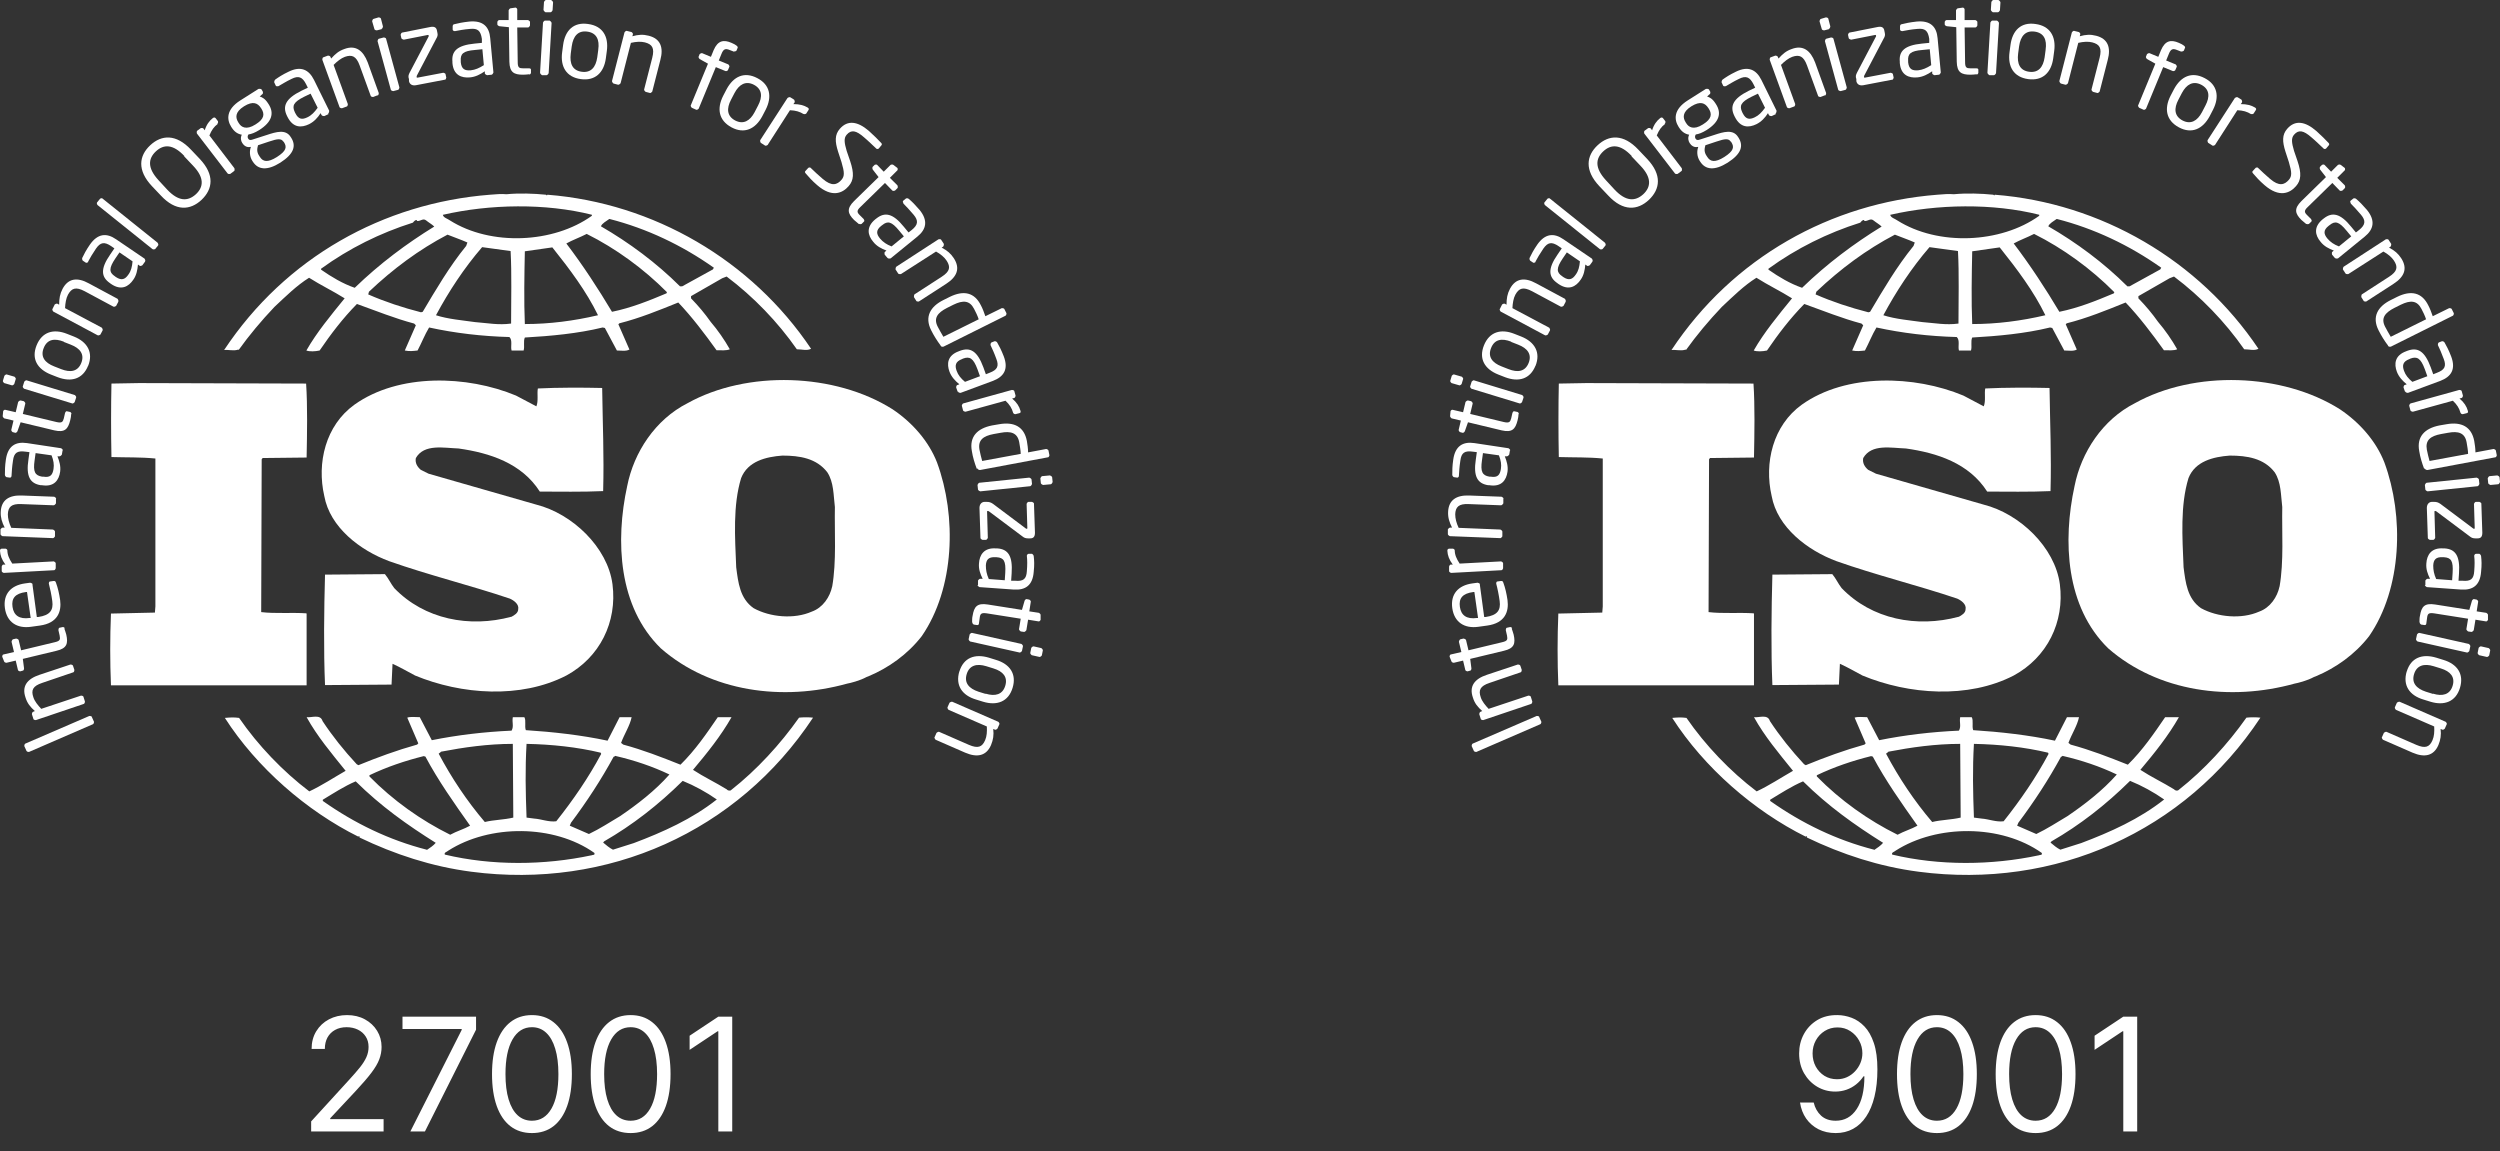 <svg width="380" height="175" viewBox="0 0 380 175" fill="none" xmlns="http://www.w3.org/2000/svg">
<rect x="0" y="0" width="380" height="175" fill="#333333" stroke="none"/>
<g clip-path="url(#clip0_15_201)">
<path d="M142.426 70.291C141.194 67.126 138.732 64.26 135.672 62.212C126.903 56.665 113.545 56.255 104.515 61.281C99.59 63.776 96.344 68.764 95.336 73.865C93.508 82.242 93.993 92.257 100.448 98.549C108.023 105.176 118.993 106.628 128.769 103.91C129.217 103.836 130.709 103.463 131.717 102.905L132.015 102.793C135.037 101.527 137.948 99.48 140.112 96.687C145.112 89.427 145.448 78.482 142.426 70.291ZM126.493 89.13C126.157 90.731 125.075 92.369 123.396 92.964C120.709 94.156 117.052 93.821 114.552 92.443C112.463 90.991 112.202 88.534 111.903 86.226C111.717 81.683 111.381 76.844 112.649 72.674C113.657 70.105 116.418 69.435 118.918 69.249C121.567 69.249 124.105 69.658 125.746 71.78C126.754 73.307 126.679 75.28 126.903 77.067C126.829 80.827 127.164 85.332 126.493 89.167" fill="white"/>
<path d="M46.567 93.225C44.328 93.076 41.828 93.299 39.702 93.039L39.776 69.807L39.925 69.621L46.605 69.546C46.679 65.786 46.754 61.728 46.53 58.303L21.12 58.228L16.941 58.303C16.866 61.803 16.866 65.898 16.941 69.472C19.254 69.546 21.381 69.472 23.62 69.695V92.183L23.545 93.113L16.866 93.262C16.717 96.948 16.717 100.522 16.866 104.171H46.605V93.262H46.567V93.225Z" fill="white"/>
<path d="M121.455 109.085C118.619 113.106 115.037 117.015 111.157 120.068C111.008 120.254 110.597 120.18 110.485 119.994C108.806 118.951 106.978 118.095 105.336 117.015C107.5 114.446 109.59 111.84 111.194 109.011H109.105C107.425 111.468 105.672 114.037 103.433 116.233C100.448 115.042 97.761 114 94.739 113.18L94.403 112.92C94.888 111.58 95.746 110.314 96.008 109.011H94.179L92.351 112.585C88.358 111.728 83.993 111.244 79.925 110.984C79.702 110.388 80 109.532 79.702 109.011H77.948C77.799 109.792 78.134 110.388 77.761 111.058C73.582 111.244 69.515 111.728 65.634 112.51L63.806 109.011C63.134 109.011 62.388 108.899 61.903 109.085L63.582 112.994L63.396 113.18C60.336 114.037 57.388 115.116 54.478 116.308L54.217 116.159C52.313 114.111 50.523 111.877 49.03 109.606C48.694 108.489 47.351 109.122 46.605 109.011C48.209 111.915 50.373 114.484 52.537 117.164C50.709 118.207 48.918 119.398 47.015 120.291C42.985 117.239 39.217 113.292 36.343 109.122C35.523 109.011 35 109.048 34.179 109.122C39.03 116.68 46.605 123.27 54.478 127.179C54.478 127.179 54.478 127.105 54.552 127.105C54.627 127.105 54.739 127.216 54.627 127.291C59.963 129.86 65.634 131.721 71.642 132.503C92.351 135.221 112.127 126.434 123.582 109.085C122.985 109.011 122.09 109.011 121.418 109.085M93.321 115.042L93.508 114.893C96.418 115.563 99.179 116.494 101.754 117.723C99.59 120.18 96.829 122.302 94.254 124.052C92.687 124.982 91.157 125.988 89.515 126.77L86.605 125.504L86.791 125.057C89.216 121.818 91.381 118.504 93.284 115.005M80.037 113.069C83.881 113.143 87.724 113.553 91.306 114.409L91.381 114.595C89.478 118.169 87.127 121.595 84.552 124.834C83.396 124.982 82.314 124.498 81.194 124.424L80.037 124.275C79.888 120.366 79.814 116.941 80.037 113.032M67.015 114.26C70.522 113.59 74.179 113.069 77.948 113.069L78.022 124.275C76.605 124.61 75.037 124.61 73.694 124.945C70.933 121.706 68.62 118.207 66.679 114.558L67.015 114.297V114.26ZM56.157 117.834C58.806 116.568 61.567 115.638 64.403 114.93L64.664 115.005C66.605 118.653 69.03 122.079 71.455 125.504C70.522 126.025 69.366 126.36 68.433 126.881C63.993 124.685 59.739 121.669 56.157 118.02V117.834ZM64.851 129.152C59.179 127.7 53.918 125.169 49.067 121.743V121.557C50.672 120.589 52.313 119.51 54.067 118.765C57.91 122.563 61.903 125.392 66.231 128.11C65.896 128.519 65.336 128.892 64.888 129.19M89.888 130.009C82.724 131.535 74.776 131.609 67.612 129.897C67.463 129.562 67.948 129.487 68.134 129.301C74.403 125.28 84.179 125.28 90.336 129.636C90.522 130.046 90 129.897 89.851 130.046M96.343 128.147L93.172 129.152C92.649 128.892 92.164 128.482 91.679 128.073L91.829 127.886C96.157 125.392 100.075 122.339 103.769 118.691C105.597 119.435 107.351 120.403 108.955 121.52C105.187 124.498 100.784 126.472 96.343 128.147Z" fill="white"/>
<path d="M36.269 53.202C37.873 50.968 39.702 48.772 41.717 46.65C43.47 45.012 45.075 43.411 46.978 42.219C48.732 43.336 50.672 44.267 52.388 45.347C50.299 47.916 48.135 50.522 46.567 53.277C47.053 53.463 47.911 53.426 48.582 53.277C50.261 50.819 52.09 48.4 54.254 46.203C57.164 47.245 60 48.4 62.948 49.181L63.209 49.442L61.53 53.277C62.276 53.426 62.761 53.351 63.47 53.277C64.067 52.16 64.552 50.894 65.224 49.777C69.142 50.633 73.246 51.117 77.426 51.229C77.948 51.713 77.575 52.681 77.761 53.277H79.59C79.776 52.644 79.515 51.899 79.776 51.303C83.694 51.08 87.799 50.708 91.605 49.777L91.941 49.852L93.769 53.277C94.366 53.277 95.187 53.426 95.672 53.128L93.993 49.293L94.142 49.144C97.239 48.362 100.149 47.171 103.097 45.98C105.187 48.176 107.127 50.745 108.918 53.239C109.664 53.239 110.411 53.314 110.933 53.091C110.112 51.639 109.105 50.187 108.023 48.921C107.127 47.655 106.194 46.538 105.038 45.347V45.012L109.776 42.294L110.448 42.033C114.552 45.123 118.209 48.921 121.12 53.091C121.941 53.091 122.612 53.351 123.284 53.016C114.254 39.539 99.329 30.864 83.209 29.598L83.135 29.71L82.985 29.598C81.157 29.412 78.918 29.338 76.978 29.524C76.232 29.449 75.373 29.524 74.478 29.598C58.284 30.864 43.396 39.129 34.067 53.202C34.739 53.128 35.56 53.388 36.232 53.128M64.254 47.394L63.993 47.469C61.232 46.761 58.508 45.868 55.97 44.751L56.082 44.341C59.776 40.842 63.694 37.938 68.023 35.667C69.03 36.076 70.037 36.411 71.045 36.858L70.858 37.379C68.284 40.544 66.269 44.006 64.254 47.394ZM77.687 49.181C75.784 49.442 74.105 49.107 72.202 48.958C70.373 48.697 68.097 48.511 66.269 47.916C68.209 44.304 70.523 40.767 73.284 37.566L77.612 38.161C77.799 41.586 77.687 45.57 77.687 49.219M79.776 49.256C79.627 45.756 79.702 41.847 79.776 38.198C81.12 38.012 82.612 37.789 83.955 37.603C86.605 40.916 89.142 44.304 90.896 47.916C87.239 48.772 83.545 49.256 79.776 49.256ZM101.269 44.602C98.62 45.719 95.933 46.799 93.023 47.394C90.933 43.895 88.657 40.395 86.082 37.007C87.015 36.486 88.172 36.076 89.179 35.555C93.582 37.752 97.836 40.842 101.381 44.416L101.269 44.639V44.602ZM92.65 33.284C98.321 34.736 103.657 37.268 108.508 40.693L108.358 40.953L103.694 43.522H103.358C99.776 39.948 95.597 36.858 91.344 34.401C91.493 33.954 92.164 33.619 92.612 33.284M89.963 32.651V32.8C84.105 37.007 74.59 37.417 68.396 33.507C68.06 33.247 67.388 33.098 67.314 32.651C74.478 31.013 82.911 30.864 90 32.651M48.806 40.842C53.06 37.752 57.799 35.406 62.761 33.842C62.948 33.619 63.097 33.433 63.358 33.433V33.582C63.881 33.694 64.291 33.098 64.776 33.507C65.187 33.842 65.672 34.103 66.008 34.438C61.829 37.007 57.724 40.06 53.918 43.746C52.09 43.113 50.411 42.108 48.806 40.991V40.879V40.842Z" fill="white"/>
<path d="M77.724 93.746C71.381 95.459 64.515 94.156 59.925 89.39C59.403 88.72 59.067 87.938 58.508 87.268L49.403 87.343C49.254 92.704 49.179 98.847 49.403 104.133L59.515 104.059L59.664 100.894C60.821 101.416 61.978 102.086 63.097 102.681C70.112 105.585 79.142 106.256 86.082 102.681C91.157 99.926 93.844 94.565 93.097 88.794C92.351 83.173 86.978 78.072 81.493 76.695L65.149 72.004L63.955 71.408C63.433 70.961 63.06 70.365 63.209 69.621C64.478 67.424 67.463 68.094 69.702 68.169C74.441 68.839 79.291 70.403 82.052 74.721C85 74.721 88.47 74.796 91.679 74.647C91.829 69.211 91.605 64.483 91.53 58.973C88.508 58.898 84.776 58.898 81.754 59.047C81.605 59.829 81.866 60.946 81.53 61.765L78.433 60.127C71.008 57.037 60.635 56.702 53.881 61.505C49.478 64.669 48.135 70.365 49.291 75.392C50.149 80.157 54.739 83.657 59.142 85.295C65.149 87.417 71.418 88.943 77.5 90.991C78.097 91.252 78.918 91.847 78.769 92.592C78.769 93.188 78.172 93.523 77.687 93.783" fill="white"/>
<path d="M13.955 108.973L14.291 109.718C14.291 109.718 14.291 110.016 14.104 110.09L4.403 114.297C4.403 114.297 4.104 114.297 4.03 114.148L3.694 113.404C3.694 113.404 3.694 113.106 3.843 113.032L13.582 108.824C13.582 108.824 13.88 108.824 13.955 108.936" fill="white"/>
<path d="M11.082 101.155L11.306 101.825C11.306 101.825 11.306 102.16 11.12 102.197L6.418 103.798C4.963 104.282 4.702 104.915 5.075 105.995C5.261 106.591 5.746 107.186 6.269 107.745L12.314 105.734C12.314 105.734 12.649 105.734 12.687 105.921L12.911 106.628C12.911 106.628 12.911 106.926 12.724 107L5.448 109.457C5.448 109.457 5.112 109.457 5.075 109.271L4.851 108.564C4.851 108.564 4.851 108.266 5.037 108.192L5.299 108.08C4.59 107.447 4.142 106.889 3.881 106.032C3.284 104.32 4.105 103.203 6.008 102.57L10.709 101.006C10.709 101.006 11.045 101.006 11.082 101.192" fill="white"/>
<path d="M9.776 95.533C9.888 95.831 10 96.203 10.075 96.464C10.373 97.804 10.187 98.549 8.582 98.921L3.47 100.15L3.657 101.602C3.657 101.602 3.657 101.9 3.47 101.937L3.06 102.049C3.06 102.049 2.761 102.011 2.724 101.825L2.388 100.41L0.97 100.745C0.97 100.745 0.672 100.708 0.634 100.559L0.336 99.815C0.336 99.815 0.336 99.517 0.523 99.48L2.127 99.107L1.754 97.544C1.754 97.544 1.828 97.209 1.978 97.171L2.463 97.06C2.463 97.06 2.799 97.134 2.836 97.283L3.209 98.847L8.321 97.618C9.142 97.432 9.179 97.209 9.067 96.613L8.881 95.794C8.881 95.794 8.881 95.459 9.03 95.421L9.552 95.31C9.552 95.31 9.776 95.31 9.851 95.496" fill="white"/>
<path d="M4.926 88.794L5.597 93.783H5.821C7.612 93.523 8.135 92.741 7.948 91.363C7.836 90.507 7.612 89.39 7.426 88.72V88.646C7.426 88.646 7.426 88.385 7.612 88.385L8.135 88.311C8.321 88.311 8.433 88.311 8.508 88.571C8.806 89.39 8.993 90.209 9.142 91.215C9.366 92.927 8.806 94.714 6.045 95.087L4.702 95.273C2.575 95.57 1.045 94.565 0.746 92.443C0.448 90.284 1.679 88.981 3.769 88.683L4.59 88.571C4.59 88.571 4.926 88.646 4.963 88.794M3.955 89.986C2.276 90.209 1.717 90.954 1.903 92.257C2.09 93.523 2.911 94.156 4.515 93.932H4.664L4.105 89.986H3.955Z" fill="white"/>
<path d="M1.119 83.62C1.119 84.327 1.381 84.923 1.866 85.667L8.172 85.332C8.172 85.332 8.47 85.444 8.47 85.63V86.375C8.47 86.375 8.396 86.672 8.209 86.672L0.56 87.082C0.56 87.082 0.261 86.97 0.261 86.821V86.114C0.261 86.114 0.336 85.816 0.522 85.816H0.821C0.261 85.072 0.037 84.401 0 83.731C0 83.508 0.075 83.433 0.261 83.396H0.858C0.858 83.396 1.119 83.471 1.119 83.657" fill="white"/>
<path d="M8.508 75.801V76.508C8.508 76.508 8.321 76.806 8.172 76.806L3.246 76.62C1.716 76.546 1.231 77.067 1.194 78.184C1.194 78.817 1.381 79.524 1.716 80.231L8.06 80.492C8.06 80.492 8.358 80.641 8.358 80.79V81.535C8.358 81.535 8.172 81.832 8.022 81.795L0.373 81.497C0.373 81.497 0.075 81.348 0.075 81.2V80.455C0.075 80.455 0.261 80.194 0.411 80.194H0.709C0.299 79.375 0.075 78.668 0.112 77.811C0.187 76.025 1.343 75.243 3.321 75.317L8.246 75.503C8.246 75.503 8.545 75.652 8.545 75.801" fill="white"/>
<path d="M9.515 68.43L9.403 69.1C9.403 69.1 9.216 69.36 9.067 69.36H8.731C9.03 70.105 9.254 70.887 9.142 71.706C8.955 72.972 8.246 74.051 6.38 73.753H6.194C4.589 73.493 3.918 72.45 4.328 69.807L4.477 68.727L3.88 68.653C2.612 68.467 2.127 68.839 1.977 69.993C1.828 70.961 1.791 71.668 1.754 72.302V72.376C1.754 72.376 1.679 72.636 1.492 72.599L0.97 72.525C0.97 72.525 0.746 72.376 0.746 72.19C0.746 71.557 0.746 70.85 0.895 69.844C1.194 67.797 2.351 67.089 4.104 67.35L9.291 68.132C9.291 68.132 9.589 68.318 9.552 68.467M5.41 68.876L5.261 69.956C5 71.743 5.336 72.264 6.38 72.45H6.567C7.649 72.636 7.985 72.19 8.134 71.296C8.246 70.626 8.134 69.956 7.836 69.211L5.448 68.876H5.41Z" fill="white"/>
<path d="M10.821 62.919C10.821 63.217 10.746 63.59 10.672 63.887C10.336 65.228 9.851 65.786 8.246 65.414L3.135 64.185L2.649 65.563C2.649 65.563 2.5 65.823 2.314 65.786L1.903 65.674C1.903 65.674 1.679 65.488 1.717 65.339L2.052 63.925L0.635 63.59C0.635 63.59 0.411 63.403 0.411 63.255L0.485 62.473C0.485 62.473 0.635 62.249 0.784 62.286L2.388 62.659L2.761 61.095C2.761 61.095 2.985 60.834 3.135 60.872L3.62 60.983C3.62 60.983 3.881 61.17 3.843 61.356L3.47 62.919L8.582 64.148C9.403 64.334 9.552 64.148 9.702 63.59L9.888 62.77C9.888 62.77 10 62.473 10.149 62.51L10.672 62.621C10.672 62.621 10.896 62.733 10.858 62.957" fill="white"/>
<path d="M2.388 57.633L2.164 58.377C2.164 58.377 1.941 58.638 1.791 58.563L0.635 58.228C0.635 58.228 0.373 58.005 0.448 57.856L0.672 57.111C0.672 57.111 0.896 56.851 1.045 56.925L2.202 57.26C2.202 57.26 2.463 57.484 2.388 57.633ZM11.567 60.462L11.344 61.132C11.344 61.132 11.12 61.393 10.97 61.319L3.657 59.085C3.657 59.085 3.396 58.861 3.47 58.712L3.694 58.005C3.694 58.005 3.918 57.744 4.067 57.819L11.381 60.053C11.381 60.053 11.642 60.276 11.567 60.425" fill="white"/>
<path d="M13.395 55.585C12.575 57.633 10.821 58.117 8.769 57.335L7.724 56.925C5.672 56.106 4.739 54.542 5.56 52.495C6.38 50.447 8.134 49.926 10.186 50.745L11.231 51.155C13.284 51.974 14.216 53.575 13.395 55.622M9.701 51.936C8.283 51.378 7.164 51.564 6.642 52.904C6.119 54.208 6.791 55.138 8.246 55.697L9.291 56.106C10.709 56.665 11.828 56.478 12.351 55.175C12.873 53.872 12.201 52.942 10.746 52.383L9.701 51.974V51.936Z" fill="white"/>
<path d="M17.985 45.868L17.649 46.501C17.649 46.501 17.388 46.687 17.239 46.612L12.873 44.267C11.53 43.56 10.895 43.783 10.336 44.788C10.037 45.347 9.925 46.091 9.888 46.836L15.485 49.814C15.485 49.814 15.671 50.075 15.597 50.224L15.261 50.857C15.261 50.857 15 51.043 14.851 50.968L8.097 47.357C8.097 47.357 7.873 47.096 7.985 46.947L8.321 46.277C8.321 46.277 8.582 46.091 8.731 46.166L8.992 46.315C8.992 45.384 9.104 44.676 9.515 43.895C10.373 42.294 11.754 42.108 13.507 43.076L17.873 45.421C17.873 45.421 18.06 45.682 17.985 45.831" fill="white"/>
<path d="M22.052 39.762L21.642 40.321C21.642 40.321 21.343 40.507 21.231 40.395L20.97 40.209C20.895 41.028 20.746 41.847 20.261 42.517C19.552 43.56 18.433 44.23 16.866 43.15L16.716 43.038C15.373 42.108 15.224 40.879 16.754 38.682L17.388 37.752L16.903 37.416C15.858 36.709 15.261 36.821 14.589 37.789C14.03 38.608 13.694 39.204 13.395 39.762V39.837C13.395 39.837 13.171 40.023 13.022 39.911L12.575 39.613C12.575 39.613 12.425 39.39 12.5 39.204C12.761 38.645 13.097 38.012 13.657 37.193C14.851 35.481 16.194 35.369 17.649 36.374L21.977 39.315C21.977 39.315 22.164 39.613 22.052 39.725M18.172 38.347L17.537 39.278C16.53 40.767 16.567 41.4 17.463 41.996L17.612 42.108C18.507 42.703 19.03 42.443 19.515 41.735C19.925 41.177 20.075 40.544 20.149 39.725L18.134 38.347H18.172Z" fill="white"/>
<path d="M24.067 37.268L23.582 37.863C23.582 37.863 23.321 37.975 23.172 37.863L14.813 31.162C14.813 31.162 14.664 30.901 14.739 30.79L15.224 30.194C15.224 30.194 15.485 30.045 15.597 30.194L23.955 36.895C23.955 36.895 24.142 37.156 24.03 37.305" fill="white"/>
<path d="M30.634 30.38C28.918 31.981 26.716 32.167 24.44 29.71L23.097 28.295C20.821 25.875 21.119 23.678 22.836 22.078C24.552 20.477 26.754 20.328 29.03 22.748L30.373 24.163C32.649 26.582 32.351 28.742 30.634 30.38ZM28.022 23.716C26.306 21.892 24.888 21.892 23.694 23.008C22.5 24.125 22.388 25.54 24.105 27.402L25.41 28.816C27.127 30.641 28.545 30.641 29.776 29.524C30.97 28.407 31.082 26.992 29.328 25.168L27.985 23.753L28.022 23.716Z" fill="white"/>
<path d="M33.097 18.839C32.537 19.248 32.164 19.769 31.828 20.588L35.634 25.577C35.634 25.577 35.709 25.912 35.597 25.987L35 26.434C35 26.434 34.701 26.508 34.589 26.359L29.925 20.291C29.925 20.291 29.851 19.993 29.963 19.881L30.522 19.471C30.522 19.471 30.821 19.397 30.933 19.546L31.119 19.807C31.381 18.95 31.828 18.355 32.351 17.945C32.5 17.833 32.649 17.833 32.761 17.945L33.134 18.429C33.134 18.429 33.209 18.69 33.022 18.839" fill="white"/>
<path d="M39.888 14.296L39.478 14.669C39.851 14.78 40.299 15.004 40.746 15.711L40.821 15.823C41.717 17.201 41.343 18.541 39.403 19.769C38.732 20.179 38.246 20.365 37.761 20.439C37.612 20.663 37.612 20.886 37.724 21.072C37.873 21.296 38.023 21.333 38.358 21.221L40.56 20.514C42.015 20.03 43.433 19.62 44.179 20.812L44.254 20.924C45.038 22.152 44.702 23.381 42.612 24.721C40.597 25.987 39.217 25.801 38.433 24.572L38.358 24.46C37.911 23.753 37.911 22.934 38.135 22.338H38.023C37.5 22.45 37.053 22.115 36.829 21.743C36.605 21.407 36.53 20.924 36.754 20.477C36.12 20.365 35.635 20.03 35.224 19.397L35.15 19.285C34.441 18.168 34.366 16.642 36.53 15.264L39.291 13.515C39.291 13.515 39.664 13.44 39.776 13.626L39.963 13.961C39.963 13.961 40 14.222 39.888 14.334M39.664 16.419C39.179 15.674 38.47 15.302 37.09 16.158C35.672 17.052 35.784 17.908 36.232 18.615L36.306 18.727C36.642 19.285 37.388 19.844 38.843 18.913C40.224 18.057 40.224 17.312 39.739 16.53L39.664 16.419ZM43.06 21.519C42.761 21.035 42.202 21.072 40.896 21.519L39.217 22.078C39.067 22.636 38.993 23.12 39.441 23.753L39.515 23.865C39.963 24.572 40.672 24.758 42.09 23.865C43.545 22.934 43.62 22.338 43.172 21.631L43.097 21.519H43.06Z" fill="white"/>
<path d="M49.925 17.349L49.291 17.647C49.291 17.647 48.955 17.647 48.881 17.498L48.731 17.201C48.284 17.908 47.724 18.503 46.978 18.876C45.821 19.434 44.552 19.471 43.694 17.759L43.62 17.61C42.91 16.158 43.396 15.004 45.784 13.812L46.791 13.329L46.53 12.807C45.97 11.69 45.373 11.467 44.328 11.988C43.47 12.398 42.836 12.807 42.313 13.105H42.239C42.239 13.105 41.978 13.18 41.903 12.993L41.679 12.509C41.679 12.509 41.679 12.249 41.828 12.1C42.351 11.728 42.91 11.355 43.843 10.909C45.709 9.978 46.94 10.573 47.724 12.137L50.037 16.828C50.037 16.828 50.037 17.163 49.888 17.238M47.239 14.222L46.231 14.706C44.59 15.525 44.366 16.084 44.813 17.052L44.888 17.201C45.373 18.168 45.933 18.206 46.717 17.833C47.351 17.535 47.799 17.052 48.284 16.381L47.202 14.222H47.239Z" fill="white"/>
<path d="M57.388 14.483L56.717 14.743C56.717 14.743 56.381 14.743 56.343 14.557L54.664 9.941C54.142 8.526 53.508 8.265 52.425 8.637C51.828 8.861 51.269 9.308 50.709 9.866L52.873 15.823C52.873 15.823 52.873 16.158 52.687 16.195L51.978 16.456C51.978 16.456 51.679 16.456 51.605 16.27L48.993 9.084C48.993 9.084 48.993 8.749 49.142 8.712L49.851 8.451C49.851 8.451 50.149 8.451 50.224 8.637L50.336 8.898C50.97 8.191 51.493 7.744 52.351 7.446C54.03 6.813 55.187 7.632 55.896 9.494L57.575 14.148C57.575 14.148 57.575 14.483 57.388 14.52" fill="white"/>
<path d="M58.023 4.43L57.276 4.617C57.276 4.617 56.941 4.617 56.903 4.393L56.567 3.239C56.567 3.239 56.605 2.904 56.791 2.867L57.538 2.643C57.538 2.643 57.873 2.643 57.911 2.867L58.209 4.021C58.209 4.021 58.172 4.356 57.985 4.393M60.485 13.664L59.776 13.85C59.776 13.85 59.441 13.812 59.403 13.626L57.388 6.255C57.388 6.255 57.426 5.92 57.612 5.882L58.321 5.696C58.321 5.696 58.657 5.696 58.694 5.92L60.709 13.291C60.709 13.291 60.672 13.626 60.485 13.664Z" fill="white"/>
<path d="M67.687 12.1L63.209 12.956C62.575 13.068 62.239 12.733 62.164 12.323V12.025C62.015 11.616 62.09 11.393 62.276 11.02L65.149 5.547C65.149 5.547 65.187 5.436 65.149 5.398C65.149 5.324 65.112 5.287 64.963 5.324L61.381 6.031C61.381 6.031 61.045 5.957 61.008 5.808L60.895 5.287C60.895 5.287 60.97 4.989 61.119 4.952L65.448 4.095C66.045 3.984 66.343 4.207 66.418 4.654L66.493 5.026C66.567 5.324 66.493 5.585 66.306 5.882L63.358 11.504C63.358 11.504 63.321 11.653 63.321 11.69C63.321 11.765 63.321 11.802 63.47 11.802L67.388 11.057C67.388 11.057 67.724 11.132 67.724 11.281L67.836 11.802C67.836 11.802 67.761 12.137 67.612 12.137" fill="white"/>
<path d="M74.739 11.355L74.03 11.43C74.03 11.43 73.731 11.318 73.694 11.169V10.834C72.985 11.318 72.276 11.69 71.418 11.765C70.149 11.877 68.918 11.43 68.769 9.568V9.382C68.62 7.781 69.478 6.888 72.127 6.627L73.246 6.515V5.92C73.06 4.654 72.612 4.282 71.455 4.393C70.485 4.468 69.776 4.617 69.179 4.728H69.105C69.105 4.728 68.843 4.728 68.806 4.505V3.984C68.806 3.984 68.806 3.723 69.03 3.686C69.627 3.537 70.299 3.388 71.343 3.276C73.433 3.09 74.366 4.058 74.515 5.808L75 11.02C75 11.02 74.888 11.318 74.739 11.355ZM73.321 7.483L72.202 7.595C70.373 7.744 69.963 8.191 70.037 9.27V9.457C70.149 10.536 70.672 10.76 71.567 10.685C72.239 10.611 72.836 10.35 73.545 9.903L73.321 7.483Z" fill="white"/>
<path d="M80.485 11.281C80.187 11.318 79.776 11.355 79.515 11.355C78.135 11.355 77.463 11.02 77.425 9.382L77.351 4.133L75.896 3.984C75.896 3.984 75.597 3.872 75.597 3.723V3.314C75.597 3.314 75.709 3.053 75.858 3.053H77.314V1.564C77.314 1.564 77.425 1.303 77.575 1.266L78.358 1.154H78.396C78.396 1.154 78.62 1.266 78.62 1.415V3.053H80.261C80.261 3.053 80.56 3.165 80.56 3.351V3.872C80.56 3.872 80.448 4.17 80.261 4.17H78.62L78.694 9.457C78.694 10.276 78.918 10.387 79.515 10.387H80.373C80.597 10.387 80.672 10.425 80.709 10.573V11.095C80.709 11.095 80.635 11.318 80.448 11.355" fill="white"/>
<path d="M83.097 11.43H82.388C82.388 11.43 82.089 11.244 82.089 11.057L82.537 3.425C82.537 3.425 82.686 3.127 82.836 3.127H83.545C83.545 3.127 83.843 3.314 83.843 3.5L83.395 11.132C83.395 11.132 83.246 11.43 83.059 11.43M83.694 1.862H82.91C82.91 1.862 82.612 1.675 82.612 1.489L82.686 0.298C82.686 0.298 82.836 0 82.985 0H83.769C83.769 0 84.067 0.186 84.067 0.372L83.992 1.564C83.992 1.564 83.843 1.862 83.694 1.862Z" fill="white"/>
<path d="M88.284 12.025C86.082 11.728 85.149 10.127 85.448 7.93L85.597 6.813C85.895 4.617 87.201 3.313 89.403 3.649C91.605 3.946 92.537 5.547 92.239 7.744L92.09 8.861C91.791 11.057 90.448 12.323 88.284 12.025ZM90.933 7.558C91.157 6.031 90.672 4.989 89.254 4.803C87.873 4.617 87.127 5.473 86.903 7.037L86.754 8.153C86.567 9.68 87.015 10.722 88.433 10.909C89.813 11.095 90.56 10.238 90.784 8.712L90.933 7.595V7.558Z" fill="white"/>
<path d="M98.843 14.148L98.134 13.961C98.134 13.961 97.873 13.775 97.91 13.589L99.142 8.786C99.515 7.297 99.142 6.739 98.022 6.441C97.425 6.292 96.679 6.329 95.896 6.515L94.328 12.658C94.328 12.658 94.105 12.919 93.955 12.882L93.246 12.696C93.246 12.696 93.022 12.509 93.022 12.323L94.925 4.914C94.925 4.914 95.112 4.654 95.261 4.691L96.007 4.877C96.007 4.877 96.269 5.063 96.194 5.249L96.12 5.51C97.052 5.249 97.761 5.212 98.62 5.436C100.373 5.882 100.896 7.185 100.373 9.121L99.142 13.924C99.142 13.924 98.918 14.185 98.769 14.148" fill="white"/>
<path d="M111.567 7.856L110.896 7.595C110.261 7.334 109.963 7.446 109.664 8.191L109.254 9.196L110.709 9.792C110.709 9.792 110.933 10.015 110.858 10.164L110.634 10.685C110.634 10.685 110.448 10.871 110.261 10.797L108.806 10.201L106.194 16.53C106.194 16.53 105.97 16.754 105.821 16.679L105.149 16.381C105.149 16.381 104.925 16.121 105 16.009L107.612 9.68L106.343 8.973C106.343 8.973 106.119 8.749 106.194 8.6L106.343 8.228C106.343 8.228 106.567 8.042 106.717 8.079L108.06 8.637L108.47 7.632C109.105 6.143 110 5.994 111.194 6.515C111.567 6.664 111.791 6.813 111.94 6.925C112.09 7.037 112.164 7.148 112.127 7.26L111.94 7.707C111.94 7.707 111.754 7.856 111.605 7.818" fill="white"/>
<path d="M111.194 19.36C109.254 18.317 108.918 16.53 109.925 14.557L110.448 13.552C111.492 11.616 113.134 10.834 115.112 11.877C117.052 12.882 117.388 14.706 116.38 16.679L115.858 17.684C114.813 19.62 113.134 20.402 111.194 19.36ZM115.224 16.046C115.933 14.706 115.858 13.552 114.589 12.882C113.358 12.249 112.351 12.807 111.642 14.148L111.119 15.153C110.41 16.493 110.485 17.647 111.754 18.317C112.985 18.95 113.992 18.392 114.701 17.052L115.224 16.046Z" fill="white"/>
<path d="M122.164 17.349C121.567 16.977 120.97 16.791 120.074 16.754L116.679 22.04C116.679 22.04 116.418 22.227 116.268 22.115L115.634 21.705C115.634 21.705 115.485 21.445 115.559 21.296L119.701 14.892C119.701 14.892 119.962 14.706 120.112 14.78L120.709 15.153C120.709 15.153 120.858 15.413 120.783 15.562L120.597 15.823C121.53 15.823 122.201 16.009 122.761 16.344C122.948 16.456 122.985 16.605 122.873 16.754L122.537 17.275C122.537 17.275 122.313 17.424 122.127 17.312" fill="white"/>
<path d="M124.216 28.146C123.433 27.476 122.91 26.88 122.463 26.359C122.313 26.173 122.313 26.099 122.463 25.95L122.873 25.503C122.873 25.503 123.134 25.391 123.209 25.503C123.694 25.987 124.515 26.731 125.037 27.178C126.418 28.37 127.239 28.109 127.91 27.327C128.395 26.769 128.358 26.173 127.91 24.646L127.388 23.046C126.903 21.519 126.866 20.477 127.649 19.583C128.843 18.206 130.373 18.429 132.089 19.918C132.761 20.514 133.582 21.333 133.955 21.742C134.067 21.854 134.067 22.003 133.955 22.115L133.545 22.599C133.545 22.599 133.321 22.71 133.209 22.599C132.724 22.152 131.977 21.407 131.306 20.849C130.149 19.844 129.403 19.658 128.694 20.477C128.246 20.998 128.321 21.668 128.694 22.934L129.216 24.46C129.851 26.359 129.776 27.402 128.992 28.295C128.06 29.375 126.455 30.082 124.216 28.146Z" fill="white"/>
<path d="M130.56 34.066C130.336 33.88 130.037 33.619 129.813 33.433C128.843 32.465 128.657 31.72 129.813 30.566L133.545 26.918L132.649 25.763C132.649 25.763 132.537 25.503 132.649 25.354L132.948 25.056C132.948 25.056 133.209 24.944 133.321 25.056L134.328 26.099L135.373 25.056C135.373 25.056 135.634 24.944 135.783 25.056L136.418 25.54C136.418 25.54 136.492 25.763 136.418 25.875L135.261 27.029L136.418 28.183C136.418 28.183 136.53 28.481 136.418 28.593L136.045 28.965C136.045 28.965 135.746 29.077 135.634 28.965L134.515 27.811L130.783 31.46C130.186 32.018 130.261 32.279 130.671 32.688L131.268 33.284C131.268 33.284 131.455 33.545 131.343 33.656L130.97 34.029C130.97 34.029 130.746 34.14 130.597 34.029" fill="white"/>
<path d="M134.925 39.241L134.478 38.72C134.478 38.72 134.403 38.422 134.478 38.31L134.739 38.087C133.955 37.789 133.246 37.416 132.724 36.746C131.903 35.778 131.604 34.513 133.06 33.321L133.209 33.209C134.478 32.204 135.709 32.39 137.388 34.475L138.097 35.332L138.582 34.959C139.552 34.178 139.627 33.545 138.88 32.651C138.246 31.906 137.761 31.385 137.313 30.939V30.864C137.313 30.864 137.127 30.641 137.313 30.492L137.724 30.157C137.724 30.157 137.985 30.082 138.134 30.231C138.619 30.641 139.104 31.125 139.776 31.906C141.082 33.507 140.821 34.848 139.44 35.965L135.373 39.278C135.373 39.278 135.037 39.352 134.963 39.241M137.388 35.927L136.679 35.071C135.522 33.656 134.925 33.545 134.104 34.215L133.955 34.326C133.097 34.997 133.209 35.592 133.769 36.262C134.216 36.784 134.739 37.156 135.522 37.454L137.388 35.927Z" fill="white"/>
<path d="M139.291 45.756L138.918 45.16C138.918 45.16 138.918 44.825 138.993 44.751L143.135 42.07C144.403 41.251 144.515 40.581 143.881 39.613C143.545 39.092 142.948 38.608 142.276 38.236L136.941 41.661C136.941 41.661 136.605 41.698 136.53 41.586L136.12 40.953C136.12 40.953 136.12 40.656 136.232 40.544L142.649 36.374C142.649 36.374 142.985 36.3 143.06 36.449L143.47 37.081C143.47 37.081 143.47 37.379 143.358 37.491L143.135 37.64C143.993 38.087 144.515 38.533 145 39.278C145.97 40.804 145.485 42.07 143.806 43.15L139.664 45.831C139.664 45.831 139.329 45.868 139.254 45.719" fill="white"/>
<path d="M142.985 52.532C142.425 51.788 141.94 51.006 141.53 50.187C140.522 48.176 141.38 46.612 143.395 45.607L144.365 45.123C146.492 44.081 148.134 44.453 149.104 46.426C149.328 46.836 149.589 47.506 149.776 48.065L152.276 46.836C152.276 46.836 152.574 46.836 152.649 46.947L152.985 47.618C152.985 47.618 152.985 47.916 152.836 47.99L143.433 52.681C143.433 52.681 143.134 52.793 142.985 52.569M148.768 48.548C148.619 48.065 148.283 47.357 148.059 46.947C147.388 45.645 146.38 45.607 144.925 46.315L143.955 46.799C142.5 47.543 141.865 48.362 142.537 49.665C142.761 50.112 143.134 50.745 143.395 51.192L148.731 48.548H148.768Z" fill="white"/>
<path d="M145.56 59.531L145.336 58.898C145.336 58.898 145.336 58.563 145.522 58.526L145.821 58.414C145.187 57.893 144.627 57.298 144.328 56.516C143.881 55.324 143.992 54.021 145.746 53.388L145.933 53.314C147.463 52.755 148.545 53.314 149.478 55.846L149.851 56.888L150.41 56.665C151.604 56.218 151.866 55.66 151.455 54.58C151.119 53.649 150.821 53.016 150.56 52.458V52.383C150.56 52.383 150.56 52.123 150.709 52.048L151.194 51.862C151.194 51.862 151.455 51.862 151.567 52.048C151.866 52.569 152.201 53.202 152.575 54.17C153.321 56.144 152.575 57.26 150.933 57.893L146.007 59.718C146.007 59.718 145.672 59.718 145.634 59.531M148.955 57.186L148.582 56.144C147.948 54.431 147.388 54.133 146.381 54.505L146.231 54.58C145.224 54.952 145.112 55.548 145.41 56.367C145.634 57 146.045 57.521 146.679 58.042L148.955 57.186Z" fill="white"/>
<path d="M153.992 62.733C153.806 62.063 153.47 61.505 152.836 60.909L146.754 62.584C146.754 62.584 146.418 62.547 146.38 62.361L146.194 61.654C146.194 61.654 146.268 61.356 146.418 61.319L153.806 59.271C153.806 59.271 154.142 59.271 154.179 59.457L154.365 60.127C154.365 60.127 154.365 60.425 154.142 60.499L153.843 60.574C154.552 61.17 154.925 61.765 155.112 62.435C155.186 62.659 155.112 62.77 154.925 62.808L154.328 62.957C154.328 62.957 154.067 62.957 153.992 62.733Z" fill="white"/>
<path d="M148.47 71.259C148.134 70.365 147.873 69.509 147.724 68.578C147.313 66.382 148.545 65.116 150.783 64.669L151.866 64.483C154.179 64.073 155.672 64.893 156.082 67.015C156.157 67.462 156.269 68.169 156.269 68.764L159.03 68.243C159.03 68.243 159.328 68.318 159.366 68.467L159.515 69.211C159.515 69.211 159.44 69.509 159.291 69.509L148.955 71.445C148.955 71.445 148.657 71.445 148.545 71.184M155.149 68.988C155.149 68.467 155 67.722 154.925 67.238C154.664 65.786 153.657 65.488 152.089 65.786L151.045 65.972C149.44 66.27 148.619 66.903 148.88 68.355C148.992 68.876 149.142 69.584 149.291 70.068L155.149 68.988Z" fill="white"/>
<path d="M148.657 74.424L148.582 73.716C148.582 73.716 148.694 73.418 148.843 73.381L156.455 72.599C156.455 72.599 156.754 72.711 156.791 72.86L156.866 73.567C156.866 73.567 156.754 73.865 156.604 73.902L148.992 74.684C148.992 74.684 148.694 74.573 148.657 74.424ZM158.209 73.456L158.134 72.711C158.134 72.711 158.246 72.413 158.395 72.376L159.589 72.264C159.589 72.264 159.888 72.376 159.925 72.525L160 73.269C160 73.269 159.888 73.567 159.739 73.605L158.545 73.716C158.545 73.716 158.246 73.605 158.209 73.456Z" fill="white"/>
<path d="M149.03 81.758L148.88 77.216C148.88 76.583 149.254 76.285 149.664 76.285H149.962C150.373 76.285 150.597 76.36 150.933 76.583L155.895 80.306C155.895 80.306 155.97 80.38 156.045 80.38C156.119 80.38 156.156 80.38 156.156 80.231L156.045 76.583C156.045 76.583 156.156 76.285 156.343 76.285H156.865C156.865 76.285 157.164 76.397 157.164 76.546L157.313 80.976C157.313 81.609 157.052 81.832 156.604 81.832H156.231C155.933 81.832 155.671 81.758 155.41 81.535L150.336 77.737C150.336 77.737 150.224 77.663 150.149 77.663C150.074 77.663 150.037 77.663 150.037 77.774L150.149 81.758C150.149 81.758 150.037 82.056 149.851 82.056H149.328C149.328 82.056 149.03 81.944 149.03 81.758Z" fill="white"/>
<path d="M148.657 88.943V88.236C148.657 88.236 148.843 87.938 149.03 87.975H149.366C148.992 87.231 148.731 86.486 148.806 85.63C148.881 84.364 149.552 83.21 151.418 83.359H151.604C153.209 83.471 153.955 84.476 153.769 87.156L153.694 88.273H154.291C155.56 88.385 156.007 88.013 156.082 86.821C156.157 85.853 156.157 85.146 156.082 84.513V84.439C156.082 84.439 156.157 84.178 156.343 84.178H156.866C156.866 84.178 157.127 84.327 157.127 84.55C157.201 85.183 157.239 85.853 157.127 86.896C156.978 88.981 155.858 89.725 154.104 89.614L148.881 89.241C148.881 89.241 148.582 89.092 148.582 88.906M152.724 88.199L152.798 87.082C152.91 85.258 152.575 84.774 151.492 84.699H151.306C150.224 84.625 149.888 85.109 149.851 85.965C149.851 86.635 149.963 87.268 150.298 88.013L152.724 88.199Z" fill="white"/>
<path d="M147.761 94.565C147.761 94.267 147.761 93.858 147.836 93.597C148.06 92.22 148.508 91.624 150.149 91.885L155.336 92.704L155.746 91.289C155.746 91.289 155.896 91.028 156.045 91.066L156.455 91.14C156.455 91.14 156.716 91.289 156.679 91.475L156.455 92.927L157.91 93.15C157.91 93.15 158.172 93.299 158.172 93.448V94.23C158.172 94.23 158.022 94.491 157.873 94.454L156.269 94.193L156.008 95.794C156.008 95.794 155.821 96.054 155.672 96.054L155.149 95.98C155.149 95.98 154.888 95.794 154.888 95.645L155.149 94.044L149.963 93.225C149.142 93.113 148.993 93.299 148.918 93.895L148.806 94.714C148.806 94.938 148.694 95.012 148.545 95.012L148.022 94.938C148.022 94.938 147.799 94.826 147.799 94.64" fill="white"/>
<path d="M147.239 97.134L147.388 96.427C147.388 96.427 147.575 96.166 147.761 96.203L155.261 97.879C155.261 97.879 155.523 98.065 155.485 98.251L155.336 98.958C155.336 98.958 155.149 99.219 154.963 99.182L147.463 97.506C147.463 97.506 147.202 97.32 147.239 97.134ZM156.605 99.219L156.754 98.474C156.754 98.474 156.94 98.214 157.127 98.251L158.284 98.512C158.284 98.512 158.545 98.698 158.508 98.884L158.358 99.629C158.358 99.629 158.172 99.889 157.985 99.852L156.829 99.591C156.829 99.591 156.567 99.405 156.605 99.219Z" fill="white"/>
<path d="M145.821 102.086C146.455 99.964 148.171 99.331 150.298 99.964L151.38 100.299C153.507 100.932 154.552 102.458 153.918 104.543C153.283 106.665 151.53 107.298 149.44 106.665L148.358 106.33C146.231 105.697 145.186 104.171 145.821 102.049M149.813 105.437C151.268 105.883 152.388 105.585 152.798 104.245C153.209 102.905 152.462 102.049 151.007 101.602L149.925 101.267C148.47 100.82 147.351 101.118 146.94 102.458C146.53 103.798 147.276 104.655 148.731 105.139L149.813 105.474V105.437Z" fill="white"/>
<path d="M142.052 112.064L142.351 111.393C142.351 111.393 142.612 111.17 142.761 111.244L147.276 113.218C148.657 113.813 149.291 113.553 149.739 112.51C150 111.915 150.037 111.207 150 110.425L144.179 107.894C144.179 107.894 143.955 107.67 144.03 107.484L144.328 106.814C144.328 106.814 144.552 106.628 144.739 106.665L151.754 109.718C151.754 109.718 151.978 109.941 151.903 110.09L151.605 110.76C151.605 110.76 151.381 110.984 151.231 110.909L150.97 110.798C151.082 111.728 150.97 112.436 150.634 113.255C149.925 114.893 148.545 115.191 146.717 114.409L142.202 112.436C142.202 112.436 141.978 112.175 142.052 112.026" fill="white"/>
</g>
<path d="M47.295 171.987V170.453L53.056 164.146C53.733 163.407 54.289 162.765 54.727 162.22C55.164 161.669 55.488 161.152 55.699 160.669C55.914 160.18 56.022 159.669 56.022 159.135C56.022 158.521 55.875 157.99 55.579 157.541C55.289 157.092 54.892 156.746 54.386 156.501C53.88 156.257 53.312 156.135 52.681 156.135C52.011 156.135 51.426 156.274 50.926 156.552C50.431 156.825 50.048 157.209 49.775 157.703C49.508 158.197 49.375 158.777 49.375 159.442H47.363C47.363 158.419 47.599 157.521 48.071 156.748C48.542 155.976 49.184 155.373 49.997 154.942C50.815 154.51 51.733 154.294 52.75 154.294C53.772 154.294 54.679 154.51 55.468 154.942C56.258 155.373 56.877 155.956 57.326 156.689C57.775 157.422 58 158.237 58 159.135C58 159.777 57.883 160.405 57.65 161.018C57.423 161.626 57.025 162.305 56.457 163.055C55.895 163.799 55.113 164.709 54.113 165.782L50.193 169.976V170.112H58.306V171.987H47.295ZM62.372 171.987L70.179 156.544V156.407H61.179V154.532H72.36V156.51L64.588 171.987H62.372ZM80.856 172.226C79.571 172.226 78.478 171.876 77.574 171.177C76.671 170.473 75.981 169.453 75.503 168.118C75.026 166.777 74.787 165.157 74.787 163.26C74.787 161.373 75.026 159.763 75.503 158.427C75.986 157.086 76.679 156.064 77.583 155.359C78.492 154.649 79.583 154.294 80.856 154.294C82.128 154.294 83.216 154.649 84.12 155.359C85.029 156.064 85.722 157.086 86.199 158.427C86.682 159.763 86.924 161.373 86.924 163.26C86.924 165.157 86.685 166.777 86.208 168.118C85.731 169.453 85.04 170.473 84.137 171.177C83.233 171.876 82.14 172.226 80.856 172.226ZM80.856 170.351C82.128 170.351 83.117 169.737 83.821 168.51C84.526 167.282 84.878 165.532 84.878 163.26C84.878 161.748 84.716 160.461 84.392 159.399C84.074 158.336 83.614 157.527 83.012 156.97C82.415 156.413 81.696 156.135 80.856 156.135C79.594 156.135 78.608 156.757 77.898 158.001C77.188 159.24 76.833 160.993 76.833 163.26C76.833 164.771 76.992 166.055 77.31 167.112C77.628 168.169 78.086 168.973 78.682 169.524C79.284 170.075 80.009 170.351 80.856 170.351ZM95.856 172.226C94.571 172.226 93.478 171.876 92.574 171.177C91.671 170.473 90.981 169.453 90.503 168.118C90.026 166.777 89.787 165.157 89.787 163.26C89.787 161.373 90.026 159.763 90.503 158.427C90.986 157.086 91.679 156.064 92.583 155.359C93.492 154.649 94.583 154.294 95.856 154.294C97.128 154.294 98.216 154.649 99.12 155.359C100.029 156.064 100.722 157.086 101.199 158.427C101.682 159.763 101.924 161.373 101.924 163.26C101.924 165.157 101.685 166.777 101.208 168.118C100.73 169.453 100.04 170.473 99.137 171.177C98.233 171.876 97.14 172.226 95.856 172.226ZM95.856 170.351C97.128 170.351 98.117 169.737 98.821 168.51C99.526 167.282 99.878 165.532 99.878 163.26C99.878 161.748 99.716 160.461 99.392 159.399C99.074 158.336 98.614 157.527 98.012 156.97C97.415 156.413 96.696 156.135 95.856 156.135C94.594 156.135 93.608 156.757 92.898 158.001C92.188 159.24 91.833 160.993 91.833 163.26C91.833 164.771 91.992 166.055 92.31 167.112C92.628 168.169 93.086 168.973 93.682 169.524C94.284 170.075 95.009 170.351 95.856 170.351ZM111.299 154.532V171.987H109.185V156.748H109.083L104.821 159.578V157.43L109.185 154.532H111.299Z" fill="white"/>
<g clip-path="url(#clip1_15_201)">
<path d="M362.426 70.291C361.194 67.126 358.732 64.26 355.672 62.212C346.903 56.665 333.545 56.255 324.515 61.281C319.59 63.776 316.343 68.764 315.336 73.865C313.508 82.242 313.993 92.257 320.448 98.549C328.023 105.176 338.993 106.628 348.769 103.91C349.217 103.836 350.709 103.463 351.717 102.905L352.015 102.793C355.037 101.527 357.948 99.48 360.112 96.687C365.112 89.427 365.448 78.482 362.426 70.291ZM346.493 89.13C346.157 90.731 345.075 92.369 343.396 92.964C340.709 94.156 337.052 93.821 334.552 92.443C332.463 90.991 332.202 88.534 331.903 86.226C331.717 81.683 331.381 76.844 332.649 72.674C333.657 70.105 336.418 69.435 338.918 69.249C341.567 69.249 344.105 69.658 345.746 71.78C346.754 73.307 346.679 75.28 346.903 77.067C346.829 80.827 347.164 85.332 346.493 89.167" fill="white"/>
<path d="M266.567 93.225C264.329 93.076 261.829 93.299 259.702 93.039L259.776 69.807L259.926 69.621L266.605 69.546C266.679 65.786 266.754 61.728 266.53 58.303L241.12 58.228L236.94 58.303C236.866 61.803 236.866 65.898 236.94 69.472C239.254 69.546 241.381 69.472 243.62 69.695V92.183L243.545 93.113L236.866 93.262C236.717 96.948 236.717 100.522 236.866 104.171H266.605V93.262H266.567V93.225Z" fill="white"/>
<path d="M341.455 109.085C338.619 113.106 335.037 117.015 331.157 120.068C331.008 120.254 330.597 120.18 330.485 119.994C328.806 118.951 326.978 118.095 325.336 117.015C327.5 114.446 329.59 111.84 331.194 109.011H329.105C327.425 111.468 325.672 114.037 323.433 116.233C320.448 115.042 317.761 114 314.739 113.18L314.403 112.92C314.888 111.58 315.746 110.314 316.008 109.011H314.179L312.351 112.585C308.358 111.728 303.993 111.244 299.925 110.984C299.702 110.388 300 109.532 299.702 109.011H297.948C297.799 109.792 298.134 110.388 297.761 111.058C293.582 111.244 289.515 111.728 285.634 112.51L283.806 109.011C283.134 109.011 282.388 108.899 281.903 109.085L283.582 112.994L283.396 113.18C280.336 114.037 277.388 115.116 274.478 116.308L274.217 116.159C272.314 114.111 270.522 111.877 269.03 109.606C268.694 108.489 267.351 109.122 266.605 109.011C268.209 111.915 270.373 114.484 272.537 117.164C270.709 118.207 268.918 119.398 267.015 120.291C262.985 117.239 259.217 113.292 256.343 109.122C255.522 109.011 255 109.048 254.179 109.122C259.03 116.68 266.605 123.27 274.478 127.179C274.478 127.179 274.478 127.105 274.552 127.105C274.627 127.105 274.739 127.216 274.627 127.291C279.963 129.86 285.634 131.721 291.642 132.503C312.351 135.221 332.127 126.434 343.582 109.085C342.985 109.011 342.09 109.011 341.418 109.085M313.321 115.042L313.508 114.893C316.418 115.563 319.179 116.494 321.754 117.723C319.59 120.18 316.828 122.302 314.254 124.052C312.687 124.982 311.157 125.988 309.515 126.77L306.605 125.504L306.791 125.057C309.217 121.818 311.381 118.504 313.284 115.005M300.037 113.069C303.881 113.143 307.724 113.553 311.306 114.409L311.381 114.595C309.478 118.169 307.127 121.595 304.552 124.834C303.396 124.982 302.314 124.498 301.194 124.424L300.037 124.275C299.888 120.366 299.814 116.941 300.037 113.032M287.015 114.26C290.522 113.59 294.179 113.069 297.948 113.069L298.022 124.275C296.605 124.61 295.037 124.61 293.694 124.945C290.933 121.706 288.62 118.207 286.679 114.558L287.015 114.297V114.26ZM276.157 117.834C278.806 116.568 281.567 115.638 284.403 114.93L284.664 115.005C286.605 118.653 289.03 122.079 291.455 125.504C290.522 126.025 289.366 126.36 288.433 126.881C283.993 124.685 279.739 121.669 276.157 118.02V117.834ZM284.851 129.152C279.179 127.7 273.918 125.169 269.067 121.743V121.557C270.672 120.589 272.314 119.51 274.067 118.765C277.911 122.563 281.903 125.392 286.231 128.11C285.896 128.519 285.336 128.892 284.888 129.19M309.888 130.009C302.724 131.535 294.776 131.609 287.612 129.897C287.463 129.562 287.948 129.487 288.134 129.301C294.403 125.28 304.179 125.28 310.336 129.636C310.522 130.046 310 129.897 309.851 130.046M316.343 128.147L313.172 129.152C312.649 128.892 312.164 128.482 311.679 128.073L311.828 127.886C316.157 125.392 320.075 122.339 323.769 118.691C325.597 119.435 327.351 120.403 328.955 121.52C325.187 124.498 320.784 126.472 316.343 128.147Z" fill="white"/>
<path d="M256.269 53.202C257.873 50.968 259.702 48.772 261.717 46.65C263.47 45.012 265.075 43.411 266.978 42.219C268.732 43.336 270.672 44.267 272.388 45.347C270.299 47.916 268.135 50.522 266.567 53.277C267.052 53.463 267.911 53.426 268.582 53.277C270.261 50.819 272.09 48.4 274.254 46.203C277.164 47.245 280 48.4 282.948 49.181L283.209 49.442L281.53 53.277C282.276 53.426 282.761 53.351 283.47 53.277C284.067 52.16 284.552 50.894 285.224 49.777C289.142 50.633 293.246 51.117 297.426 51.229C297.948 51.713 297.575 52.681 297.761 53.277H299.59C299.776 52.644 299.515 51.899 299.776 51.303C303.694 51.08 307.799 50.708 311.605 49.777L311.941 49.852L313.769 53.277C314.366 53.277 315.187 53.426 315.672 53.128L313.993 49.293L314.142 49.144C317.239 48.362 320.149 47.171 323.097 45.98C325.187 48.176 327.127 50.745 328.918 53.239C329.664 53.239 330.411 53.314 330.933 53.091C330.112 51.639 329.105 50.187 328.023 48.921C327.127 47.655 326.194 46.538 325.038 45.347V45.012L329.776 42.294L330.448 42.033C334.552 45.123 338.209 48.921 341.12 53.091C341.941 53.091 342.612 53.351 343.284 53.016C334.254 39.539 319.329 30.864 303.209 29.598L303.135 29.71L302.985 29.598C301.157 29.412 298.918 29.338 296.978 29.524C296.232 29.449 295.373 29.524 294.478 29.598C278.284 30.864 263.396 39.129 254.067 53.202C254.739 53.128 255.56 53.388 256.232 53.128M284.254 47.394L283.993 47.469C281.232 46.761 278.508 45.868 275.97 44.751L276.082 44.341C279.776 40.842 283.694 37.938 288.023 35.667C289.03 36.076 290.038 36.411 291.045 36.858L290.858 37.379C288.284 40.544 286.269 44.006 284.254 47.394ZM297.687 49.181C295.784 49.442 294.105 49.107 292.202 48.958C290.373 48.697 288.097 48.511 286.269 47.916C288.209 44.304 290.523 40.767 293.284 37.566L297.612 38.161C297.799 41.586 297.687 45.57 297.687 49.219M299.776 49.256C299.627 45.756 299.702 41.847 299.776 38.198C301.12 38.012 302.612 37.789 303.955 37.603C306.605 40.916 309.142 44.304 310.896 47.916C307.239 48.772 303.545 49.256 299.776 49.256ZM321.269 44.602C318.62 45.719 315.933 46.799 313.023 47.394C310.933 43.895 308.657 40.395 306.082 37.007C307.015 36.486 308.172 36.076 309.179 35.555C313.582 37.752 317.836 40.842 321.381 44.416L321.269 44.639V44.602ZM312.649 33.284C318.321 34.736 323.657 37.268 328.508 40.693L328.358 40.953L323.694 43.522H323.358C319.776 39.948 315.597 36.858 311.343 34.401C311.493 33.954 312.164 33.619 312.612 33.284M309.963 32.651V32.8C304.105 37.007 294.59 37.417 288.396 33.507C288.06 33.247 287.388 33.098 287.314 32.651C294.478 31.013 302.911 30.864 310 32.651M268.806 40.842C273.06 37.752 277.799 35.406 282.761 33.842C282.948 33.619 283.097 33.433 283.358 33.433V33.582C283.881 33.694 284.291 33.098 284.776 33.507C285.187 33.842 285.672 34.103 286.008 34.438C281.829 37.007 277.724 40.06 273.918 43.746C272.09 43.113 270.411 42.108 268.806 40.991V40.879V40.842Z" fill="white"/>
<path d="M297.724 93.746C291.381 95.459 284.515 94.156 279.926 89.39C279.403 88.72 279.067 87.938 278.508 87.268L269.403 87.343C269.254 92.704 269.179 98.847 269.403 104.133L279.515 104.059L279.664 100.894C280.821 101.416 281.978 102.086 283.097 102.681C290.112 105.585 299.142 106.256 306.082 102.681C311.157 99.926 313.843 94.565 313.097 88.794C312.351 83.173 306.978 78.072 301.493 76.695L285.149 72.004L283.955 71.408C283.433 70.961 283.06 70.365 283.209 69.621C284.478 67.424 287.463 68.094 289.702 68.169C294.44 68.839 299.291 70.403 302.052 74.721C305 74.721 308.47 74.796 311.679 74.647C311.829 69.211 311.605 64.483 311.53 58.973C308.508 58.898 304.776 58.898 301.754 59.047C301.605 59.829 301.866 60.946 301.53 61.765L298.433 60.127C291.008 57.037 280.634 56.702 273.881 61.505C269.478 64.669 268.134 70.365 269.291 75.392C270.149 80.157 274.739 83.657 279.142 85.295C285.149 87.417 291.418 88.943 297.5 90.991C298.097 91.252 298.918 91.847 298.769 92.592C298.769 93.188 298.172 93.523 297.687 93.783" fill="white"/>
<path d="M233.955 108.973L234.291 109.718C234.291 109.718 234.291 110.016 234.104 110.09L224.403 114.297C224.403 114.297 224.104 114.297 224.03 114.148L223.694 113.404C223.694 113.404 223.694 113.106 223.843 113.032L233.582 108.824C233.582 108.824 233.88 108.824 233.955 108.936" fill="white"/>
<path d="M231.082 101.155L231.306 101.825C231.306 101.825 231.306 102.16 231.12 102.197L226.418 103.798C224.963 104.282 224.702 104.915 225.075 105.995C225.261 106.591 225.746 107.186 226.269 107.745L232.314 105.734C232.314 105.734 232.649 105.734 232.687 105.921L232.911 106.628C232.911 106.628 232.911 106.926 232.724 107L225.448 109.457C225.448 109.457 225.112 109.457 225.075 109.271L224.851 108.564C224.851 108.564 224.851 108.266 225.037 108.192L225.299 108.08C224.59 107.447 224.142 106.889 223.881 106.032C223.284 104.32 224.105 103.203 226.008 102.57L230.709 101.006C230.709 101.006 231.045 101.006 231.082 101.192" fill="white"/>
<path d="M229.776 95.533C229.888 95.831 230 96.203 230.075 96.464C230.373 97.804 230.187 98.549 228.582 98.921L223.47 100.15L223.657 101.602C223.657 101.602 223.657 101.9 223.47 101.937L223.06 102.049C223.06 102.049 222.761 102.011 222.724 101.825L222.388 100.41L220.97 100.745C220.97 100.745 220.672 100.708 220.634 100.559L220.336 99.815C220.336 99.815 220.336 99.517 220.523 99.48L222.127 99.107L221.754 97.544C221.754 97.544 221.828 97.209 221.978 97.171L222.463 97.06C222.463 97.06 222.799 97.134 222.836 97.283L223.209 98.847L228.321 97.618C229.142 97.432 229.179 97.209 229.067 96.613L228.881 95.794C228.881 95.794 228.881 95.459 229.03 95.421L229.552 95.31C229.552 95.31 229.776 95.31 229.851 95.496" fill="white"/>
<path d="M224.926 88.794L225.597 93.783H225.821C227.612 93.523 228.135 92.741 227.948 91.363C227.836 90.507 227.612 89.39 227.426 88.72V88.646C227.426 88.646 227.426 88.385 227.612 88.385L228.135 88.311C228.321 88.311 228.433 88.311 228.508 88.571C228.806 89.39 228.993 90.209 229.142 91.215C229.366 92.927 228.806 94.714 226.045 95.087L224.702 95.273C222.575 95.57 221.045 94.565 220.746 92.443C220.448 90.284 221.679 88.981 223.769 88.683L224.59 88.571C224.59 88.571 224.926 88.646 224.963 88.794M223.955 89.986C222.276 90.209 221.717 90.954 221.903 92.257C222.09 93.523 222.911 94.156 224.515 93.932H224.664L224.105 89.986H223.955Z" fill="white"/>
<path d="M221.119 83.62C221.119 84.327 221.381 84.923 221.866 85.667L228.172 85.332C228.172 85.332 228.47 85.444 228.47 85.63V86.375C228.47 86.375 228.396 86.672 228.209 86.672L220.56 87.082C220.56 87.082 220.261 86.97 220.261 86.821V86.114C220.261 86.114 220.336 85.816 220.522 85.816H220.821C220.261 85.072 220.037 84.401 220 83.731C220 83.508 220.075 83.433 220.261 83.396H220.858C220.858 83.396 221.119 83.471 221.119 83.657" fill="white"/>
<path d="M228.508 75.801V76.508C228.508 76.508 228.321 76.806 228.172 76.806L223.246 76.62C221.716 76.546 221.231 77.067 221.194 78.184C221.194 78.817 221.381 79.524 221.716 80.231L228.06 80.492C228.06 80.492 228.358 80.641 228.358 80.79V81.535C228.358 81.535 228.172 81.832 228.022 81.795L220.373 81.497C220.373 81.497 220.075 81.348 220.075 81.2V80.455C220.075 80.455 220.261 80.194 220.411 80.194H220.709C220.299 79.375 220.075 78.668 220.112 77.811C220.187 76.025 221.343 75.243 223.321 75.317L228.246 75.503C228.246 75.503 228.545 75.652 228.545 75.801" fill="white"/>
<path d="M229.515 68.43L229.403 69.1C229.403 69.1 229.216 69.36 229.067 69.36H228.731C229.03 70.105 229.254 70.887 229.142 71.706C228.955 72.972 228.246 74.051 226.38 73.753H226.194C224.589 73.493 223.918 72.45 224.328 69.807L224.477 68.727L223.88 68.653C222.612 68.467 222.127 68.839 221.977 69.993C221.828 70.961 221.791 71.668 221.754 72.302V72.376C221.754 72.376 221.679 72.636 221.492 72.599L220.97 72.525C220.97 72.525 220.746 72.376 220.746 72.19C220.746 71.557 220.746 70.85 220.895 69.844C221.194 67.797 222.351 67.089 224.104 67.35L229.291 68.132C229.291 68.132 229.589 68.318 229.552 68.467M225.41 68.876L225.261 69.956C225 71.743 225.336 72.264 226.38 72.45H226.567C227.649 72.636 227.985 72.19 228.134 71.296C228.246 70.626 228.134 69.956 227.836 69.211L225.448 68.876H225.41Z" fill="white"/>
<path d="M230.821 62.919C230.821 63.217 230.746 63.59 230.672 63.887C230.336 65.228 229.851 65.786 228.246 65.414L223.135 64.185L222.649 65.563C222.649 65.563 222.5 65.823 222.314 65.786L221.903 65.674C221.903 65.674 221.679 65.488 221.717 65.339L222.052 63.925L220.635 63.59C220.635 63.59 220.411 63.403 220.411 63.255L220.485 62.473C220.485 62.473 220.635 62.249 220.784 62.286L222.388 62.659L222.761 61.095C222.761 61.095 222.985 60.834 223.135 60.872L223.62 60.983C223.62 60.983 223.881 61.17 223.843 61.356L223.47 62.919L228.582 64.148C229.403 64.334 229.552 64.148 229.702 63.59L229.888 62.77C229.888 62.77 230 62.473 230.149 62.51L230.672 62.621C230.672 62.621 230.896 62.733 230.858 62.957" fill="white"/>
<path d="M222.388 57.633L222.164 58.377C222.164 58.377 221.941 58.638 221.791 58.563L220.635 58.228C220.635 58.228 220.373 58.005 220.448 57.856L220.672 57.111C220.672 57.111 220.896 56.851 221.045 56.925L222.202 57.26C222.202 57.26 222.463 57.484 222.388 57.633ZM231.567 60.462L231.344 61.132C231.344 61.132 231.12 61.393 230.97 61.319L223.657 59.085C223.657 59.085 223.396 58.861 223.47 58.712L223.694 58.005C223.694 58.005 223.918 57.744 224.067 57.819L231.381 60.053C231.381 60.053 231.642 60.276 231.567 60.425" fill="white"/>
<path d="M233.395 55.585C232.575 57.633 230.821 58.117 228.769 57.335L227.724 56.925C225.672 56.106 224.739 54.542 225.56 52.495C226.38 50.447 228.134 49.926 230.186 50.745L231.231 51.155C233.283 51.974 234.216 53.575 233.395 55.622M229.701 51.936C228.283 51.378 227.164 51.564 226.642 52.904C226.119 54.208 226.791 55.138 228.246 55.697L229.291 56.106C230.709 56.665 231.828 56.478 232.351 55.175C232.873 53.872 232.201 52.942 230.746 52.383L229.701 51.974V51.936Z" fill="white"/>
<path d="M237.985 45.868L237.649 46.501C237.649 46.501 237.388 46.687 237.239 46.612L232.873 44.267C231.53 43.56 230.895 43.783 230.336 44.788C230.037 45.347 229.925 46.091 229.888 46.836L235.485 49.814C235.485 49.814 235.672 50.075 235.597 50.224L235.261 50.857C235.261 50.857 235 51.043 234.851 50.968L228.097 47.357C228.097 47.357 227.873 47.096 227.985 46.947L228.321 46.277C228.321 46.277 228.582 46.091 228.731 46.166L228.992 46.315C228.992 45.384 229.104 44.676 229.515 43.895C230.373 42.294 231.754 42.108 233.507 43.076L237.873 45.421C237.873 45.421 238.06 45.682 237.985 45.831" fill="white"/>
<path d="M242.052 39.762L241.642 40.321C241.642 40.321 241.343 40.507 241.231 40.395L240.97 40.209C240.895 41.028 240.746 41.847 240.261 42.517C239.552 43.56 238.433 44.23 236.866 43.15L236.716 43.038C235.373 42.108 235.224 40.879 236.754 38.682L237.388 37.752L236.903 37.416C235.858 36.709 235.261 36.821 234.589 37.789C234.03 38.608 233.694 39.204 233.395 39.762V39.837C233.395 39.837 233.172 40.023 233.022 39.911L232.575 39.613C232.575 39.613 232.425 39.39 232.5 39.204C232.761 38.645 233.097 38.012 233.657 37.193C234.851 35.481 236.194 35.369 237.649 36.374L241.978 39.315C241.978 39.315 242.164 39.613 242.052 39.725M238.172 38.347L237.537 39.278C236.53 40.767 236.567 41.4 237.463 41.996L237.612 42.108C238.507 42.703 239.03 42.443 239.515 41.735C239.925 41.177 240.075 40.544 240.149 39.725L238.134 38.347H238.172Z" fill="white"/>
<path d="M244.067 37.268L243.582 37.863C243.582 37.863 243.321 37.975 243.172 37.863L234.813 31.162C234.813 31.162 234.664 30.901 234.739 30.79L235.224 30.194C235.224 30.194 235.485 30.045 235.597 30.194L243.955 36.895C243.955 36.895 244.142 37.156 244.03 37.305" fill="white"/>
<path d="M250.634 30.38C248.918 31.981 246.716 32.167 244.44 29.71L243.097 28.295C240.821 25.875 241.119 23.678 242.836 22.078C244.552 20.477 246.754 20.328 249.03 22.748L250.373 24.163C252.649 26.582 252.351 28.742 250.634 30.38ZM248.022 23.716C246.306 21.892 244.888 21.892 243.694 23.008C242.5 24.125 242.388 25.54 244.105 27.402L245.411 28.816C247.127 30.641 248.545 30.641 249.776 29.524C250.97 28.407 251.082 26.992 249.328 25.168L247.985 23.753L248.022 23.716Z" fill="white"/>
<path d="M253.097 18.839C252.537 19.248 252.164 19.769 251.828 20.588L255.634 25.577C255.634 25.577 255.709 25.912 255.597 25.987L255 26.434C255 26.434 254.701 26.508 254.589 26.359L249.925 20.291C249.925 20.291 249.851 19.993 249.963 19.881L250.522 19.471C250.522 19.471 250.821 19.397 250.933 19.546L251.119 19.807C251.38 18.95 251.828 18.355 252.351 17.945C252.5 17.833 252.649 17.833 252.761 17.945L253.134 18.429C253.134 18.429 253.209 18.69 253.022 18.839" fill="white"/>
<path d="M259.888 14.296L259.478 14.669C259.851 14.78 260.299 15.004 260.747 15.711L260.821 15.823C261.717 17.201 261.344 18.541 259.403 19.769C258.732 20.179 258.247 20.365 257.761 20.439C257.612 20.663 257.612 20.886 257.724 21.072C257.873 21.296 258.023 21.333 258.358 21.221L260.56 20.514C262.015 20.03 263.433 19.62 264.179 20.812L264.254 20.924C265.038 22.152 264.702 23.381 262.612 24.721C260.597 25.987 259.217 25.801 258.433 24.572L258.358 24.46C257.911 23.753 257.911 22.934 258.135 22.338H258.023C257.5 22.45 257.052 22.115 256.829 21.743C256.605 21.407 256.53 20.924 256.754 20.477C256.12 20.365 255.635 20.03 255.224 19.397L255.149 19.285C254.441 18.168 254.366 16.642 256.53 15.264L259.291 13.515C259.291 13.515 259.664 13.44 259.776 13.626L259.963 13.961C259.963 13.961 260 14.222 259.888 14.334M259.664 16.419C259.179 15.674 258.47 15.302 257.09 16.158C255.672 17.052 255.784 17.908 256.232 18.615L256.306 18.727C256.642 19.285 257.388 19.844 258.844 18.913C260.224 18.057 260.224 17.312 259.739 16.53L259.664 16.419ZM263.06 21.519C262.761 21.035 262.202 21.072 260.896 21.519L259.217 22.078C259.067 22.636 258.993 23.12 259.441 23.753L259.515 23.865C259.963 24.572 260.672 24.758 262.09 23.865C263.545 22.934 263.62 22.338 263.172 21.631L263.097 21.519H263.06Z" fill="white"/>
<path d="M269.925 17.349L269.291 17.647C269.291 17.647 268.955 17.647 268.881 17.498L268.731 17.201C268.284 17.908 267.724 18.503 266.978 18.876C265.821 19.434 264.552 19.471 263.694 17.759L263.619 17.61C262.911 16.158 263.396 15.004 265.784 13.812L266.791 13.329L266.53 12.807C265.97 11.69 265.373 11.467 264.328 11.988C263.47 12.398 262.836 12.807 262.314 13.105H262.239C262.239 13.105 261.978 13.18 261.903 12.993L261.679 12.509C261.679 12.509 261.679 12.249 261.828 12.1C262.351 11.728 262.911 11.355 263.843 10.909C265.709 9.978 266.94 10.573 267.724 12.137L270.037 16.828C270.037 16.828 270.037 17.163 269.888 17.238M267.239 14.222L266.231 14.706C264.59 15.525 264.366 16.084 264.814 17.052L264.888 17.201C265.373 18.168 265.933 18.206 266.717 17.833C267.351 17.535 267.799 17.052 268.284 16.381L267.202 14.222H267.239Z" fill="white"/>
<path d="M277.388 14.483L276.717 14.743C276.717 14.743 276.381 14.743 276.343 14.557L274.664 9.941C274.142 8.526 273.508 8.265 272.426 8.637C271.828 8.861 271.269 9.308 270.709 9.866L272.873 15.823C272.873 15.823 272.873 16.158 272.687 16.195L271.978 16.456C271.978 16.456 271.679 16.456 271.605 16.27L268.993 9.084C268.993 9.084 268.993 8.749 269.142 8.712L269.851 8.451C269.851 8.451 270.149 8.451 270.224 8.637L270.336 8.898C270.97 8.191 271.493 7.744 272.351 7.446C274.03 6.813 275.187 7.632 275.896 9.494L277.575 14.148C277.575 14.148 277.575 14.483 277.388 14.52" fill="white"/>
<path d="M278.023 4.43L277.276 4.617C277.276 4.617 276.941 4.617 276.903 4.393L276.567 3.239C276.567 3.239 276.605 2.904 276.791 2.867L277.538 2.643C277.538 2.643 277.873 2.643 277.911 2.867L278.209 4.021C278.209 4.021 278.172 4.356 277.985 4.393M280.485 13.664L279.776 13.85C279.776 13.85 279.441 13.812 279.403 13.626L277.388 6.255C277.388 6.255 277.426 5.92 277.612 5.882L278.321 5.696C278.321 5.696 278.657 5.696 278.694 5.92L280.709 13.291C280.709 13.291 280.672 13.626 280.485 13.664Z" fill="white"/>
<path d="M287.687 12.1L283.209 12.956C282.575 13.068 282.239 12.733 282.164 12.323V12.025C282.015 11.616 282.09 11.393 282.276 11.02L285.149 5.547C285.149 5.547 285.187 5.436 285.149 5.398C285.149 5.324 285.112 5.287 284.963 5.324L281.381 6.031C281.381 6.031 281.045 5.957 281.007 5.808L280.896 5.287C280.896 5.287 280.97 4.989 281.119 4.952L285.448 4.095C286.045 3.984 286.343 4.207 286.418 4.654L286.493 5.026C286.567 5.324 286.493 5.585 286.306 5.882L283.358 11.504C283.358 11.504 283.321 11.653 283.321 11.69C283.321 11.765 283.321 11.802 283.47 11.802L287.388 11.057C287.388 11.057 287.724 11.132 287.724 11.281L287.836 11.802C287.836 11.802 287.761 12.137 287.612 12.137" fill="white"/>
<path d="M294.739 11.355L294.03 11.43C294.03 11.43 293.731 11.318 293.694 11.169V10.834C292.985 11.318 292.276 11.69 291.418 11.765C290.149 11.877 288.918 11.43 288.769 9.568V9.382C288.619 7.781 289.478 6.888 292.127 6.627L293.246 6.515V5.92C293.06 4.654 292.612 4.282 291.455 4.393C290.485 4.468 289.776 4.617 289.179 4.728H289.105C289.105 4.728 288.843 4.728 288.806 4.505V3.984C288.806 3.984 288.806 3.723 289.03 3.686C289.627 3.537 290.299 3.388 291.343 3.276C293.433 3.09 294.366 4.058 294.515 5.808L295 11.02C295 11.02 294.888 11.318 294.739 11.355ZM293.321 7.483L292.202 7.595C290.373 7.744 289.963 8.191 290.037 9.27V9.457C290.149 10.536 290.672 10.76 291.567 10.685C292.239 10.611 292.836 10.35 293.545 9.903L293.321 7.483Z" fill="white"/>
<path d="M300.485 11.281C300.187 11.318 299.776 11.355 299.515 11.355C298.134 11.355 297.463 11.02 297.426 9.382L297.351 4.133L295.896 3.984C295.896 3.984 295.597 3.872 295.597 3.723V3.314C295.597 3.314 295.709 3.053 295.858 3.053H297.314V1.564C297.314 1.564 297.426 1.303 297.575 1.266L298.358 1.154H298.396C298.396 1.154 298.62 1.266 298.62 1.415V3.053H300.261C300.261 3.053 300.56 3.165 300.56 3.351V3.872C300.56 3.872 300.448 4.17 300.261 4.17H298.62L298.694 9.457C298.694 10.276 298.918 10.387 299.515 10.387H300.373C300.597 10.387 300.672 10.425 300.709 10.573V11.095C300.709 11.095 300.634 11.318 300.448 11.355" fill="white"/>
<path d="M303.097 11.43H302.388C302.388 11.43 302.089 11.244 302.089 11.057L302.537 3.425C302.537 3.425 302.686 3.127 302.836 3.127H303.545C303.545 3.127 303.843 3.314 303.843 3.5L303.395 11.132C303.395 11.132 303.246 11.43 303.06 11.43M303.694 1.862H302.91C302.91 1.862 302.612 1.675 302.612 1.489L302.686 0.298C302.686 0.298 302.836 0 302.985 0H303.768C303.768 0 304.067 0.186 304.067 0.372L303.992 1.564C303.992 1.564 303.843 1.862 303.694 1.862Z" fill="white"/>
<path d="M308.284 12.025C306.082 11.728 305.149 10.127 305.448 7.93L305.597 6.813C305.896 4.617 307.201 3.313 309.403 3.649C311.604 3.946 312.537 5.547 312.239 7.744L312.09 8.861C311.791 11.057 310.448 12.323 308.284 12.025ZM310.933 7.558C311.157 6.031 310.672 4.989 309.254 4.803C307.873 4.617 307.127 5.473 306.903 7.037L306.754 8.153C306.567 9.68 307.015 10.722 308.433 10.909C309.813 11.095 310.56 10.238 310.784 8.712L310.933 7.595V7.558Z" fill="white"/>
<path d="M318.843 14.148L318.134 13.961C318.134 13.961 317.873 13.775 317.911 13.589L319.142 8.786C319.515 7.297 319.142 6.739 318.022 6.441C317.425 6.292 316.679 6.329 315.896 6.515L314.328 12.658C314.328 12.658 314.105 12.919 313.955 12.882L313.246 12.696C313.246 12.696 313.022 12.509 313.022 12.323L314.925 4.914C314.925 4.914 315.112 4.654 315.261 4.691L316.008 4.877C316.008 4.877 316.269 5.063 316.194 5.249L316.119 5.51C317.052 5.249 317.761 5.212 318.619 5.436C320.373 5.882 320.896 7.185 320.373 9.121L319.142 13.924C319.142 13.924 318.918 14.185 318.769 14.148" fill="white"/>
<path d="M331.567 7.856L330.896 7.595C330.261 7.334 329.963 7.446 329.664 8.191L329.254 9.196L330.709 9.792C330.709 9.792 330.933 10.015 330.858 10.164L330.634 10.685C330.634 10.685 330.448 10.871 330.261 10.797L328.806 10.201L326.194 16.53C326.194 16.53 325.97 16.754 325.821 16.679L325.149 16.381C325.149 16.381 324.925 16.121 325 16.009L327.612 9.68L326.343 8.973C326.343 8.973 326.119 8.749 326.194 8.6L326.343 8.228C326.343 8.228 326.567 8.042 326.717 8.079L328.06 8.637L328.47 7.632C329.105 6.143 330 5.994 331.194 6.515C331.567 6.664 331.791 6.813 331.94 6.925C332.09 7.037 332.164 7.148 332.127 7.26L331.94 7.707C331.94 7.707 331.754 7.856 331.605 7.818" fill="white"/>
<path d="M331.194 19.36C329.254 18.317 328.918 16.53 329.925 14.557L330.448 13.552C331.492 11.616 333.134 10.834 335.112 11.877C337.052 12.882 337.388 14.706 336.38 16.679L335.858 17.684C334.813 19.62 333.134 20.402 331.194 19.36ZM335.224 16.046C335.933 14.706 335.858 13.552 334.589 12.882C333.358 12.249 332.351 12.807 331.642 14.148L331.119 15.153C330.41 16.493 330.485 17.647 331.754 18.317C332.985 18.95 333.992 18.392 334.701 17.052L335.224 16.046Z" fill="white"/>
<path d="M342.164 17.349C341.567 16.977 340.97 16.791 340.074 16.754L336.679 22.04C336.679 22.04 336.418 22.227 336.268 22.115L335.634 21.705C335.634 21.705 335.485 21.445 335.559 21.296L339.701 14.892C339.701 14.892 339.962 14.706 340.112 14.78L340.709 15.153C340.709 15.153 340.858 15.413 340.783 15.562L340.597 15.823C341.53 15.823 342.201 16.009 342.761 16.344C342.948 16.456 342.985 16.605 342.873 16.754L342.537 17.275C342.537 17.275 342.313 17.424 342.127 17.312" fill="white"/>
<path d="M344.216 28.146C343.433 27.476 342.91 26.88 342.463 26.359C342.313 26.173 342.313 26.099 342.463 25.95L342.873 25.503C342.873 25.503 343.134 25.391 343.209 25.503C343.694 25.987 344.515 26.731 345.037 27.178C346.418 28.37 347.239 28.109 347.91 27.327C348.395 26.769 348.358 26.173 347.91 24.646L347.388 23.046C346.903 21.519 346.866 20.477 347.649 19.583C348.843 18.206 350.373 18.429 352.089 19.918C352.761 20.514 353.582 21.333 353.955 21.742C354.067 21.854 354.067 22.003 353.955 22.115L353.545 22.599C353.545 22.599 353.321 22.71 353.209 22.599C352.724 22.152 351.977 21.407 351.306 20.849C350.149 19.844 349.403 19.658 348.694 20.477C348.246 20.998 348.321 21.668 348.694 22.934L349.216 24.46C349.851 26.359 349.776 27.402 348.992 28.295C348.06 29.375 346.455 30.082 344.216 28.146Z" fill="white"/>
<path d="M350.56 34.066C350.336 33.88 350.037 33.619 349.813 33.433C348.843 32.465 348.657 31.72 349.813 30.566L353.545 26.918L352.649 25.763C352.649 25.763 352.537 25.503 352.649 25.354L352.948 25.056C352.948 25.056 353.209 24.944 353.321 25.056L354.328 26.099L355.373 25.056C355.373 25.056 355.634 24.944 355.783 25.056L356.418 25.54C356.418 25.54 356.492 25.763 356.418 25.875L355.261 27.029L356.418 28.183C356.418 28.183 356.53 28.481 356.418 28.593L356.045 28.965C356.045 28.965 355.746 29.077 355.634 28.965L354.515 27.811L350.783 31.46C350.186 32.018 350.261 32.279 350.671 32.688L351.268 33.284C351.268 33.284 351.455 33.545 351.343 33.656L350.97 34.029C350.97 34.029 350.746 34.14 350.597 34.029" fill="white"/>
<path d="M354.925 39.241L354.478 38.72C354.478 38.72 354.403 38.422 354.478 38.31L354.739 38.087C353.955 37.789 353.246 37.416 352.724 36.746C351.903 35.778 351.604 34.513 353.06 33.321L353.209 33.209C354.478 32.204 355.709 32.39 357.388 34.475L358.097 35.332L358.582 34.959C359.552 34.178 359.627 33.545 358.88 32.651C358.246 31.906 357.761 31.385 357.313 30.939V30.864C357.313 30.864 357.127 30.641 357.313 30.492L357.724 30.157C357.724 30.157 357.985 30.082 358.134 30.231C358.619 30.641 359.104 31.125 359.776 31.906C361.082 33.507 360.821 34.848 359.44 35.965L355.373 39.278C355.373 39.278 355.037 39.352 354.963 39.241M357.388 35.927L356.679 35.071C355.522 33.656 354.925 33.545 354.104 34.215L353.955 34.326C353.097 34.997 353.209 35.592 353.769 36.262C354.216 36.784 354.739 37.156 355.522 37.454L357.388 35.927Z" fill="white"/>
<path d="M359.291 45.756L358.918 45.16C358.918 45.16 358.918 44.825 358.993 44.751L363.135 42.07C364.403 41.251 364.515 40.581 363.881 39.613C363.545 39.092 362.948 38.608 362.276 38.236L356.941 41.661C356.941 41.661 356.605 41.698 356.53 41.586L356.12 40.953C356.12 40.953 356.12 40.656 356.232 40.544L362.649 36.374C362.649 36.374 362.985 36.3 363.06 36.449L363.47 37.081C363.47 37.081 363.47 37.379 363.358 37.491L363.135 37.64C363.993 38.087 364.515 38.533 365 39.278C365.97 40.804 365.485 42.07 363.806 43.15L359.664 45.831C359.664 45.831 359.329 45.868 359.254 45.719" fill="white"/>
<path d="M362.985 52.532C362.425 51.788 361.94 51.006 361.53 50.187C360.522 48.176 361.38 46.612 363.395 45.607L364.365 45.123C366.492 44.081 368.134 44.453 369.104 46.426C369.328 46.836 369.589 47.506 369.776 48.065L372.276 46.836C372.276 46.836 372.574 46.836 372.649 46.947L372.985 47.618C372.985 47.618 372.985 47.916 372.836 47.99L363.433 52.681C363.433 52.681 363.134 52.793 362.985 52.569M368.768 48.548C368.619 48.065 368.283 47.357 368.059 46.947C367.388 45.645 366.38 45.607 364.925 46.315L363.955 46.799C362.5 47.543 361.865 48.362 362.537 49.665C362.761 50.112 363.134 50.745 363.395 51.192L368.731 48.548H368.768Z" fill="white"/>
<path d="M365.56 59.531L365.336 58.898C365.336 58.898 365.336 58.563 365.522 58.526L365.821 58.414C365.187 57.893 364.627 57.298 364.328 56.516C363.881 55.324 363.992 54.021 365.746 53.388L365.933 53.314C367.463 52.755 368.545 53.314 369.478 55.846L369.851 56.888L370.41 56.665C371.604 56.218 371.866 55.66 371.455 54.58C371.119 53.649 370.821 53.016 370.56 52.458V52.383C370.56 52.383 370.56 52.123 370.709 52.048L371.194 51.862C371.194 51.862 371.455 51.862 371.567 52.048C371.866 52.569 372.201 53.202 372.575 54.17C373.321 56.144 372.575 57.26 370.933 57.893L366.007 59.718C366.007 59.718 365.672 59.718 365.634 59.531M368.955 57.186L368.582 56.144C367.948 54.431 367.388 54.133 366.381 54.505L366.231 54.58C365.224 54.952 365.112 55.548 365.41 56.367C365.634 57 366.045 57.521 366.679 58.042L368.955 57.186Z" fill="white"/>
<path d="M373.992 62.733C373.806 62.063 373.47 61.505 372.836 60.909L366.754 62.584C366.754 62.584 366.418 62.547 366.38 62.361L366.194 61.654C366.194 61.654 366.268 61.356 366.418 61.319L373.806 59.271C373.806 59.271 374.142 59.271 374.179 59.457L374.365 60.127C374.365 60.127 374.365 60.425 374.142 60.499L373.843 60.574C374.552 61.17 374.925 61.765 375.112 62.435C375.186 62.659 375.112 62.77 374.925 62.808L374.328 62.957C374.328 62.957 374.067 62.957 373.992 62.733Z" fill="white"/>
<path d="M368.47 71.259C368.134 70.365 367.873 69.509 367.724 68.578C367.313 66.382 368.545 65.116 370.783 64.669L371.866 64.483C374.179 64.073 375.672 64.893 376.082 67.015C376.157 67.462 376.269 68.169 376.269 68.764L379.03 68.243C379.03 68.243 379.328 68.318 379.366 68.467L379.515 69.211C379.515 69.211 379.44 69.509 379.291 69.509L368.955 71.445C368.955 71.445 368.657 71.445 368.545 71.184M375.149 68.988C375.149 68.467 375 67.722 374.925 67.238C374.664 65.786 373.657 65.488 372.089 65.786L371.045 65.972C369.44 66.27 368.619 66.903 368.88 68.355C368.992 68.876 369.142 69.584 369.291 70.068L375.149 68.988Z" fill="white"/>
<path d="M368.657 74.424L368.582 73.716C368.582 73.716 368.694 73.418 368.843 73.381L376.455 72.599C376.455 72.599 376.754 72.711 376.791 72.86L376.866 73.567C376.866 73.567 376.754 73.865 376.604 73.902L368.992 74.684C368.992 74.684 368.694 74.573 368.657 74.424ZM378.209 73.456L378.134 72.711C378.134 72.711 378.246 72.413 378.395 72.376L379.589 72.264C379.589 72.264 379.888 72.376 379.925 72.525L380 73.269C380 73.269 379.888 73.567 379.739 73.605L378.545 73.716C378.545 73.716 378.246 73.605 378.209 73.456Z" fill="white"/>
<path d="M369.03 81.758L368.88 77.216C368.88 76.583 369.254 76.285 369.664 76.285H369.962C370.373 76.285 370.597 76.36 370.933 76.583L375.895 80.306C375.895 80.306 375.97 80.38 376.045 80.38C376.119 80.38 376.156 80.38 376.156 80.231L376.045 76.583C376.045 76.583 376.156 76.285 376.343 76.285H376.865C376.865 76.285 377.164 76.397 377.164 76.546L377.313 80.976C377.313 81.609 377.052 81.832 376.604 81.832H376.231C375.933 81.832 375.671 81.758 375.41 81.535L370.336 77.737C370.336 77.737 370.224 77.663 370.149 77.663C370.074 77.663 370.037 77.663 370.037 77.774L370.149 81.758C370.149 81.758 370.037 82.056 369.851 82.056H369.328C369.328 82.056 369.03 81.944 369.03 81.758Z" fill="white"/>
<path d="M368.657 88.943V88.236C368.657 88.236 368.843 87.938 369.03 87.975H369.366C368.992 87.231 368.731 86.486 368.806 85.63C368.881 84.364 369.552 83.21 371.418 83.359H371.604C373.209 83.471 373.955 84.476 373.769 87.156L373.694 88.273H374.291C375.56 88.385 376.007 88.013 376.082 86.821C376.157 85.853 376.157 85.146 376.082 84.513V84.439C376.082 84.439 376.157 84.178 376.343 84.178H376.866C376.866 84.178 377.127 84.327 377.127 84.55C377.201 85.183 377.239 85.853 377.127 86.896C376.978 88.981 375.858 89.725 374.104 89.614L368.881 89.241C368.881 89.241 368.582 89.092 368.582 88.906M372.724 88.199L372.798 87.082C372.91 85.258 372.575 84.774 371.492 84.699H371.306C370.224 84.625 369.888 85.109 369.851 85.965C369.851 86.635 369.963 87.268 370.298 88.013L372.724 88.199Z" fill="white"/>
<path d="M367.761 94.565C367.761 94.267 367.761 93.858 367.836 93.597C368.06 92.22 368.508 91.624 370.149 91.885L375.336 92.704L375.746 91.289C375.746 91.289 375.896 91.028 376.045 91.066L376.455 91.14C376.455 91.14 376.716 91.289 376.679 91.475L376.455 92.927L377.91 93.15C377.91 93.15 378.172 93.299 378.172 93.448V94.23C378.172 94.23 378.022 94.491 377.873 94.454L376.269 94.193L376.008 95.794C376.008 95.794 375.821 96.054 375.672 96.054L375.149 95.98C375.149 95.98 374.888 95.794 374.888 95.645L375.149 94.044L369.963 93.225C369.142 93.113 368.993 93.299 368.918 93.895L368.806 94.714C368.806 94.938 368.694 95.012 368.545 95.012L368.022 94.938C368.022 94.938 367.799 94.826 367.799 94.64" fill="white"/>
<path d="M367.239 97.134L367.388 96.427C367.388 96.427 367.575 96.166 367.761 96.203L375.261 97.879C375.261 97.879 375.523 98.065 375.485 98.251L375.336 98.958C375.336 98.958 375.149 99.219 374.963 99.182L367.463 97.506C367.463 97.506 367.202 97.32 367.239 97.134ZM376.605 99.219L376.754 98.474C376.754 98.474 376.94 98.214 377.127 98.251L378.284 98.512C378.284 98.512 378.545 98.698 378.508 98.884L378.358 99.629C378.358 99.629 378.172 99.889 377.985 99.852L376.829 99.591C376.829 99.591 376.567 99.405 376.605 99.219Z" fill="white"/>
<path d="M365.821 102.086C366.455 99.964 368.171 99.331 370.298 99.964L371.38 100.299C373.507 100.932 374.552 102.458 373.918 104.543C373.283 106.665 371.53 107.298 369.44 106.665L368.358 106.33C366.231 105.697 365.186 104.171 365.821 102.049M369.813 105.437C371.268 105.883 372.388 105.585 372.798 104.245C373.209 102.905 372.462 102.049 371.007 101.602L369.925 101.267C368.47 100.82 367.351 101.118 366.94 102.458C366.53 103.798 367.276 104.655 368.731 105.139L369.813 105.474V105.437Z" fill="white"/>
<path d="M362.052 112.064L362.351 111.393C362.351 111.393 362.612 111.17 362.761 111.244L367.276 113.218C368.657 113.813 369.291 113.553 369.739 112.51C370 111.915 370.037 111.207 370 110.425L364.179 107.894C364.179 107.894 363.955 107.67 364.03 107.484L364.328 106.814C364.328 106.814 364.552 106.628 364.739 106.665L371.754 109.718C371.754 109.718 371.978 109.941 371.903 110.09L371.605 110.76C371.605 110.76 371.381 110.984 371.231 110.909L370.97 110.798C371.082 111.728 370.97 112.436 370.634 113.255C369.925 114.893 368.545 115.191 366.717 114.409L362.202 112.436C362.202 112.436 361.978 112.175 362.052 112.026" fill="white"/>
</g>
<path d="M279.297 154.294C280.013 154.299 280.729 154.436 281.445 154.703C282.161 154.97 282.814 155.413 283.405 156.032C283.996 156.646 284.471 157.484 284.828 158.547C285.186 159.609 285.365 160.942 285.365 162.544C285.365 164.095 285.218 165.473 284.922 166.677C284.632 167.876 284.212 168.888 283.661 169.711C283.115 170.535 282.451 171.16 281.667 171.586C280.888 172.013 280.007 172.226 279.025 172.226C278.047 172.226 277.175 172.032 276.408 171.646C275.647 171.254 275.022 170.711 274.533 170.018C274.05 169.319 273.74 168.51 273.604 167.589H275.684C275.871 168.39 276.243 169.052 276.8 169.575C277.363 170.092 278.104 170.351 279.025 170.351C280.371 170.351 281.434 169.763 282.212 168.586C282.996 167.41 283.388 165.748 283.388 163.601H283.252C282.934 164.078 282.556 164.49 282.118 164.836C281.681 165.183 281.195 165.45 280.661 165.638C280.127 165.825 279.559 165.919 278.956 165.919C277.956 165.919 277.039 165.672 276.203 165.177C275.374 164.677 274.709 163.993 274.209 163.123C273.715 162.248 273.468 161.248 273.468 160.123C273.468 159.055 273.706 158.078 274.184 157.192C274.667 156.299 275.343 155.589 276.212 155.061C277.087 154.532 278.115 154.277 279.297 154.294ZM279.297 156.169C278.581 156.169 277.936 156.348 277.363 156.706C276.794 157.058 276.343 157.535 276.007 158.138C275.678 158.734 275.513 159.396 275.513 160.123C275.513 160.851 275.672 161.513 275.99 162.109C276.314 162.7 276.755 163.172 277.311 163.524C277.874 163.871 278.513 164.044 279.229 164.044C279.769 164.044 280.272 163.939 280.738 163.728C281.203 163.513 281.61 163.22 281.956 162.851C282.309 162.476 282.584 162.052 282.783 161.581C282.982 161.103 283.081 160.606 283.081 160.089C283.081 159.407 282.917 158.768 282.587 158.172C282.263 157.575 281.814 157.092 281.24 156.723C280.672 156.353 280.025 156.169 279.297 156.169ZM294.41 172.226C293.126 172.226 292.032 171.876 291.129 171.177C290.225 170.473 289.535 169.453 289.058 168.118C288.581 166.777 288.342 165.157 288.342 163.26C288.342 161.373 288.581 159.763 289.058 158.427C289.541 157.086 290.234 156.064 291.137 155.359C292.047 154.649 293.137 154.294 294.41 154.294C295.683 154.294 296.771 154.649 297.674 155.359C298.583 156.064 299.277 157.086 299.754 158.427C300.237 159.763 300.478 161.373 300.478 163.26C300.478 165.157 300.24 166.777 299.762 168.118C299.285 169.453 298.595 170.473 297.691 171.177C296.788 171.876 295.694 172.226 294.41 172.226ZM294.41 170.351C295.683 170.351 296.672 169.737 297.376 168.51C298.081 167.282 298.433 165.532 298.433 163.26C298.433 161.748 298.271 160.461 297.947 159.399C297.629 158.336 297.169 157.527 296.566 156.97C295.97 156.413 295.251 156.135 294.41 156.135C293.149 156.135 292.163 156.757 291.453 158.001C290.743 159.24 290.387 160.993 290.387 163.26C290.387 164.771 290.547 166.055 290.865 167.112C291.183 168.169 291.64 168.973 292.237 169.524C292.839 170.075 293.564 170.351 294.41 170.351ZM309.41 172.226C308.126 172.226 307.032 171.876 306.129 171.177C305.225 170.473 304.535 169.453 304.058 168.118C303.581 166.777 303.342 165.157 303.342 163.26C303.342 161.373 303.581 159.763 304.058 158.427C304.541 157.086 305.234 156.064 306.137 155.359C307.047 154.649 308.137 154.294 309.41 154.294C310.683 154.294 311.771 154.649 312.674 155.359C313.583 156.064 314.277 157.086 314.754 158.427C315.237 159.763 315.478 161.373 315.478 163.26C315.478 165.157 315.24 166.777 314.762 168.118C314.285 169.453 313.595 170.473 312.691 171.177C311.788 171.876 310.694 172.226 309.41 172.226ZM309.41 170.351C310.683 170.351 311.672 169.737 312.376 168.51C313.081 167.282 313.433 165.532 313.433 163.26C313.433 161.748 313.271 160.461 312.947 159.399C312.629 158.336 312.169 157.527 311.566 156.97C310.97 156.413 310.251 156.135 309.41 156.135C308.149 156.135 307.163 156.757 306.453 158.001C305.743 159.24 305.387 160.993 305.387 163.26C305.387 164.771 305.547 166.055 305.865 167.112C306.183 168.169 306.64 168.973 307.237 169.524C307.839 170.075 308.564 170.351 309.41 170.351ZM324.853 154.532V171.987H322.74V156.748H322.637L318.376 159.578V157.43L322.74 154.532H324.853Z" fill="white"/>
<defs>
<clipPath id="clip0_15_201">
<rect width="160" height="132.987" fill="white"/>
</clipPath>
<clipPath id="clip1_15_201">
<rect width="160" height="132.987" fill="white" transform="translate(220)"/>
</clipPath>
</defs>
</svg>

